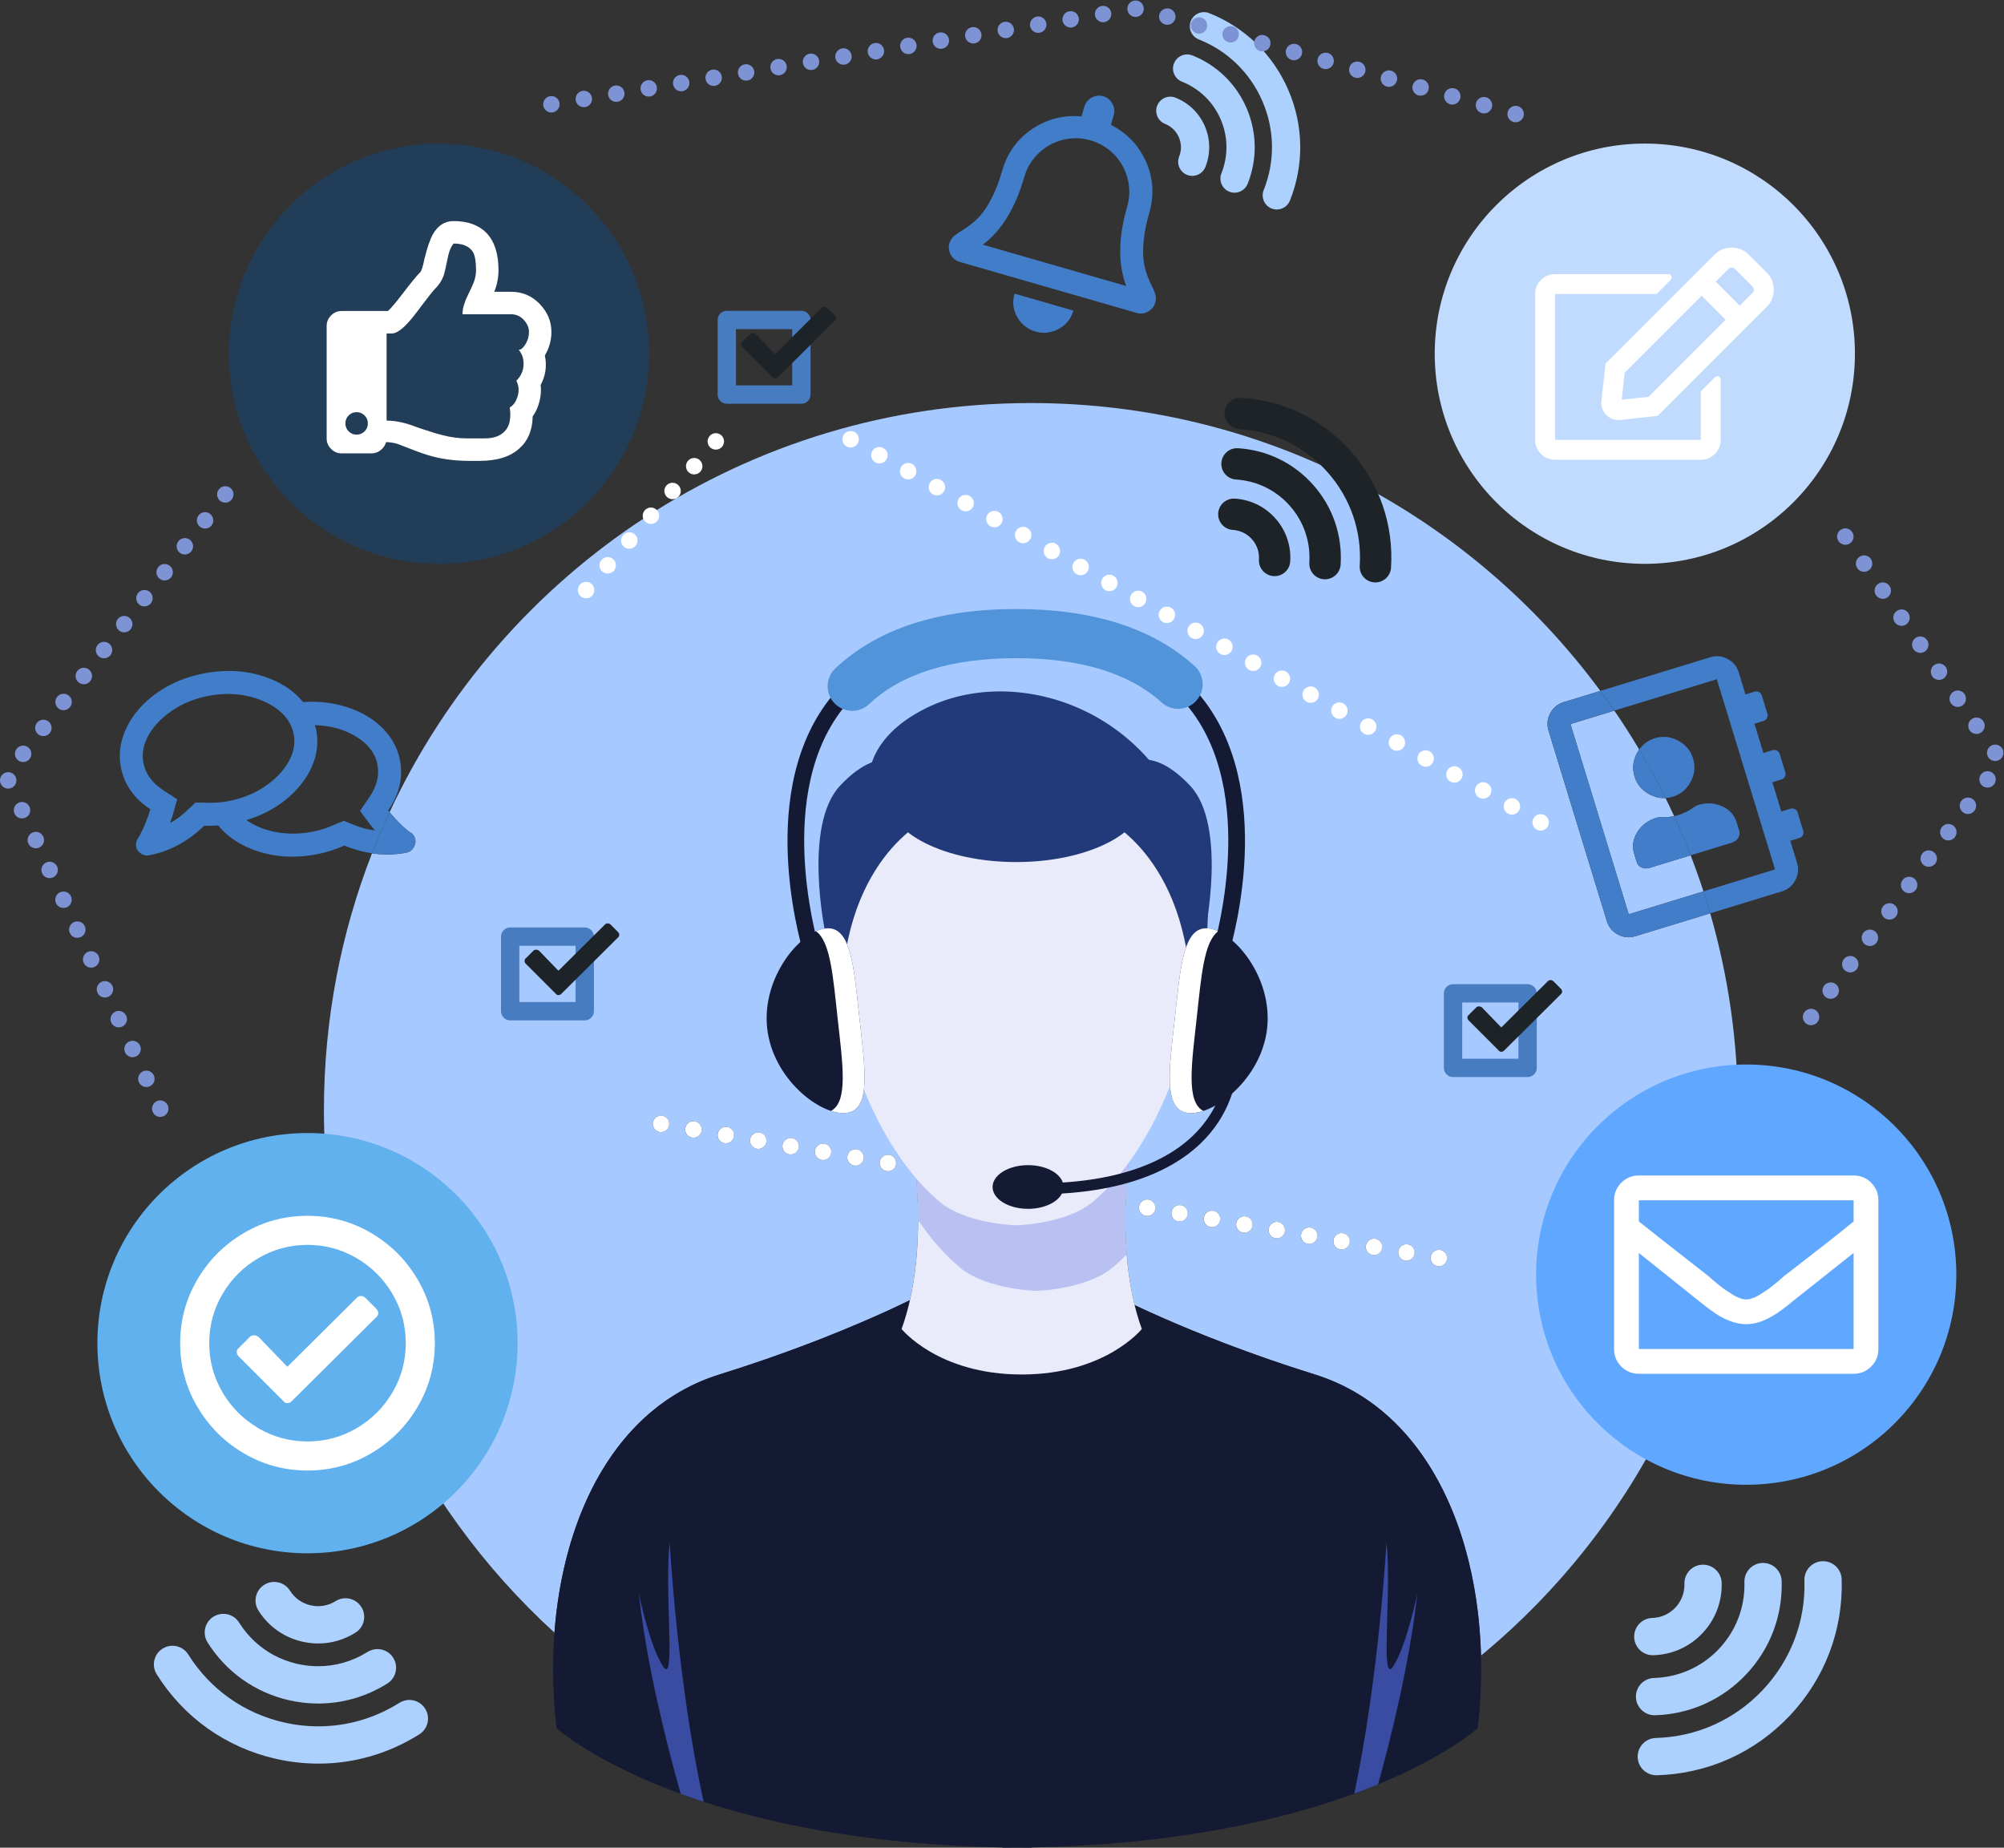 <?xml version="1.0" encoding="UTF-8" standalone="no"?>
<!-- Created with Inkscape (http://www.inkscape.org/) -->

<svg
   version="1.1"
   id="svg17575"
   width="599.744"
   height="552.875"
   viewBox="0 0 599.744 552.875"
   sodipodi:docname="boiop2.svg"
   xml:space="preserve"
   inkscape:version="1.2.2 (1:1.2.2+202212051552+b0a8486541)"
   xmlns:inkscape="http://www.inkscape.org/namespaces/inkscape"
   xmlns:sodipodi="http://sodipodi.sourceforge.net/DTD/sodipodi-0.dtd"
   xmlns="http://www.w3.org/2000/svg"
   xmlns:svg="http://www.w3.org/2000/svg"><rect x="0" y="0" width="599.744" height="552.875" fill="#333333" stroke="none"/><defs
     id="defs17579" /><sodipodi:namedview
     id="namedview17577"
     pagecolor="#ffffff"
     bordercolor="#000000"
     borderopacity="0.25"
     inkscape:showpageshadow="2"
     inkscape:pageopacity="0.0"
     inkscape:pagecheckerboard="0"
     inkscape:deskcolor="#d1d1d1"
     showgrid="false"
     inkscape:zoom="0.63749998"
     inkscape:cx="675.29413"
     inkscape:cy="421.17648"
     inkscape:window-width="1920"
     inkscape:window-height="1016"
     inkscape:window-x="0"
     inkscape:window-y="27"
     inkscape:window-maximized="1"
     inkscape:current-layer="g17583"><inkscape:page
       x="0"
       y="0"
       id="page17581"
       width="599.744"
       height="552.875" /></sodipodi:namedview><g
     id="g17583"
     inkscape:groupmode="layer"
     inkscape:label="Page 1"
     transform="matrix(1.333,0,0,-1.333,-33.559,603.864)"><path
       d="m 357.686,81.376 c -0.788,28.72 -12.767,55.447 -37.303,63.1 -18.77,5.854 -32.834,11.964 -40.469,15.573 -0.927,3.765 -1.483,7.634 -1.787,11.374 0,10e-4 0,0.002 0,0.003 -1.057,13.017 0.935,24.462 0.948,24.536 v 0 0 0 0 0 l -24.518,2.452 -24.517,-2.452 v 0 0 0 0 0 c 0,-0.027 0.254,-1.461 0.53,-3.876 -0.312,-0.268 -0.535,-0.641 -0.611,-1.079 -0.135,-0.792 0.252,-1.545 0.91,-1.916 0.239,-2.755 0.435,-6.175 0.429,-9.95 0,-0.001 0,-0.001 0,-0.002 -0.011,-5.551 -0.453,-11.871 -1.836,-17.984 -6.871,-3.353 -21.916,-10.174 -42.773,-16.679 -23.06,-7.192 -35.029,-31.232 -37.039,-57.941 -31.8,29.029 -51.751,70.818 -51.751,117.269 0,20.339 3.826,39.786 10.796,57.657 1.149,-0.171 2.294,-0.255 3.433,-0.255 1.444,0 2.879,0.137 4.305,0.411 0.491,0.095 0.904,0.319 1.236,0.673 0.332,0.356 0.564,0.765 0.693,1.226 0.13,0.463 0.113,0.933 -0.051,1.412 -0.165,0.478 -0.457,0.859 -0.877,1.143 -0.237,0.1 -0.838,0.568 -1.799,1.403 -1.113,1.082 -2.112,2.156 -2.993,3.225 25.241,54.237 80.227,91.839 143.993,91.839 52.432,0 98.93,-25.425 127.834,-64.614 l -8.207,-2.513 c -1.37,-0.419 -2.385,-1.255 -3.05,-2.506 -0.665,-1.25 -0.788,-2.561 -0.369,-3.929 l 13.075,-42.699 c 0.418,-1.369 1.254,-2.386 2.505,-3.05 0.767,-0.407 1.557,-0.61 2.368,-0.61 0.512,0 1.032,0.08 1.561,0.242 l 16.785,5.139 c 4.057,-14.028 6.233,-28.86 6.233,-44.195 0,-49.281 -22.453,-93.314 -57.691,-122.428 m -9.488,91.089 c -0.878,0 -1.662,-0.635 -1.816,-1.528 -0.172,-1.01 0.492,-1.956 1.501,-2.142 0.112,-0.011 0.209,-0.024 0.32,-0.024 0.874,0 1.661,0.64 1.809,1.538 0.185,0.996 -0.492,1.958 -1.501,2.129 -0.104,0.018 -0.21,0.027 -0.313,0.027 m -7.273,1.255 c -0.885,0 -1.661,-0.637 -1.816,-1.528 -0.184,-1.008 0.493,-1.956 1.502,-2.14 l 0.307,-0.026 c 0.885,0 1.673,0.641 1.821,1.538 0.172,0.997 -0.504,1.958 -1.5,2.129 -0.105,0.018 -0.211,0.027 -0.314,0.027 m -7.275,1.255 c -0.886,0 -1.671,-0.635 -1.825,-1.527 -0.172,-1.009 0.504,-1.968 1.513,-2.142 0.099,-0.012 0.21,-0.023 0.308,-0.023 0.885,0 1.66,0.638 1.82,1.537 0.174,0.996 -0.504,1.956 -1.5,2.128 -0.106,0.018 -0.212,0.027 -0.316,0.027 m -7.279,1.256 c -0.879,0 -1.664,-0.635 -1.818,-1.527 -0.173,-1.01 0.504,-1.971 1.501,-2.142 0.111,-0.012 0.21,-0.025 0.32,-0.025 0.873,0 1.661,0.641 1.821,1.538 0.173,0.997 -0.504,1.959 -1.513,2.13 -0.104,0.017 -0.207,0.026 -0.311,0.026 m -7.278,1.255 c -0.884,0 -1.658,-0.635 -1.812,-1.528 -0.173,-1.009 0.491,-1.967 1.501,-2.141 0.111,-0.012 0.209,-0.024 0.319,-0.024 0.874,0 1.661,0.64 1.809,1.538 0.173,0.996 -0.491,1.956 -1.501,2.128 -0.106,0.018 -0.212,0.027 -0.316,0.027 m -7.269,1.256 c -0.885,0 -1.663,-0.638 -1.828,-1.54 -0.172,-0.996 0.505,-1.958 1.514,-2.129 0.099,-0.012 0.209,-0.025 0.307,-0.025 0.885,0 1.661,0.64 1.821,1.538 0.173,0.997 -0.503,1.956 -1.5,2.129 -0.105,0.018 -0.211,0.027 -0.314,0.027 m -7.284,1.255 c -0.877,0 -1.662,-0.638 -1.815,-1.54 -0.173,-0.997 0.503,-1.956 1.512,-2.129 0.099,-0.012 0.21,-0.024 0.308,-0.024 0.885,0 1.661,0.628 1.821,1.538 0.173,0.996 -0.505,1.955 -1.513,2.128 -0.105,0.018 -0.21,0.027 -0.313,0.027 m -7.271,1.255 c -0.878,0 -1.664,-0.637 -1.818,-1.54 -0.173,-0.996 0.505,-1.955 1.501,-2.128 0.111,-0.011 0.223,-0.025 0.319,-0.025 0.888,0 1.663,0.641 1.823,1.538 0.159,0.997 -0.505,1.956 -1.514,2.129 -0.104,0.017 -0.209,0.026 -0.311,0.026 m -7.277,1.256 c -0.884,0 -1.659,-0.638 -1.813,-1.539 -0.172,-0.998 0.492,-1.956 1.501,-2.13 0.111,-0.024 0.209,-0.024 0.319,-0.024 0.873,0 1.662,0.627 1.81,1.525 0.172,1.009 -0.493,1.969 -1.502,2.141 -0.105,0.018 -0.211,0.027 -0.315,0.027 m -7.271,1.256 c -0.887,0 -1.673,-0.638 -1.827,-1.541 -0.173,-0.996 0.505,-1.956 1.513,-2.128 0.099,-0.026 0.209,-0.026 0.307,-0.026 0.886,0 1.662,0.629 1.822,1.527 0.172,1.008 -0.504,1.967 -1.514,2.141 h 0.014 c -0.105,0.018 -0.211,0.027 -0.315,0.027 m -58.209,10.028 c -0.885,0 -1.667,-0.626 -1.821,-1.527 -0.173,-1.01 0.504,-1.958 1.5,-2.129 0.111,-0.024 0.21,-0.037 0.32,-0.037 0.886,0 1.661,0.64 1.821,1.538 0.173,0.996 -0.504,1.956 -1.5,2.128 -0.108,0.018 -0.215,0.027 -0.321,0.027 m -7.279,1.256 c -0.877,0 -1.66,-0.627 -1.814,-1.528 -0.173,-1.008 0.504,-1.958 1.501,-2.129 0.111,-0.024 0.209,-0.037 0.319,-0.037 0.886,0 1.661,0.641 1.822,1.538 0.172,0.997 -0.505,1.956 -1.513,2.129 -0.106,0.018 -0.212,0.027 -0.315,0.027 m -7.273,1.255 c -0.884,0 -1.66,-0.637 -1.814,-1.528 -0.172,-1.009 0.492,-1.968 1.502,-2.141 0.11,-0.012 0.209,-0.024 0.319,-0.024 0.873,0 1.661,0.639 1.809,1.538 0.172,0.996 -0.504,1.956 -1.501,2.128 -0.106,0.018 -0.212,0.027 -0.315,0.027 m -7.273,1.255 c -0.885,0 -1.671,-0.634 -1.826,-1.526 -0.172,-1.01 0.505,-1.971 1.514,-2.142 0.099,-0.012 0.208,-0.025 0.307,-0.025 0.886,0 1.661,0.641 1.821,1.538 0.173,0.997 -0.504,1.955 -1.501,2.129 -0.105,0.017 -0.211,0.026 -0.315,0.026 m -7.281,1.256 c -0.878,0 -1.662,-0.637 -1.816,-1.528 -0.173,-1.009 0.504,-1.967 1.501,-2.141 0.111,-0.012 0.21,-0.024 0.319,-0.024 0.886,0 1.662,0.64 1.822,1.538 0.172,0.996 -0.504,1.956 -1.514,2.128 -0.104,0.018 -0.208,0.027 -0.312,0.027 m -7.274,1.256 c -0.885,0 -1.661,-0.637 -1.815,-1.53 -0.172,-1.008 0.493,-1.968 1.501,-2.14 0.111,-0.013 0.21,-0.025 0.32,-0.025 0.873,0 1.661,0.64 1.809,1.538 0.173,0.997 -0.492,1.956 -1.501,2.129 -0.106,0.018 -0.211,0.027 -0.314,0.027 m -7.275,1.255 c -0.884,0 -1.66,-0.637 -1.825,-1.527 -0.172,-1.01 0.505,-1.969 1.514,-2.142 0.098,-0.012 0.209,-0.025 0.307,-0.025 0.885,0 1.661,0.629 1.821,1.538 0.173,0.996 -0.504,1.956 -1.501,2.129 -0.106,0.017 -0.212,0.027 -0.316,0.027 m -7.271,1.255 c -0.886,0 -1.673,-0.637 -1.826,-1.54 -0.173,-0.996 0.504,-1.956 1.513,-2.128 0.098,-0.013 0.21,-0.025 0.308,-0.025 0.884,0 1.66,0.641 1.821,1.538 0.172,0.997 -0.505,1.955 -1.502,2.129 -0.105,0.017 -0.21,0.026 -0.314,0.026 m 217.265,45.212 -13.075,42.698 9.846,3.016 c 1.954,-2.847 3.812,-5.752 5.58,-8.728 -0.184,-0.261 -0.354,-0.539 -0.512,-0.834 -0.903,-1.698 -1.08,-3.437 -0.536,-5.216 0.544,-1.778 1.665,-3.119 3.365,-4.021 1.058,-0.563 2.131,-0.843 3.222,-0.843 0.124,0 0.249,0.003 0.374,0.011 0.66,-1.34 1.304,-2.693 1.926,-4.054 -0.779,-0.165 -1.584,-0.248 -2.414,-0.248 -0.026,0 -0.052,0 -0.078,0 -0.162,0.01 -0.314,0.015 -0.456,0.015 -0.397,0 -0.72,-0.039 -0.972,-0.116 -1.915,-0.587 -3.362,-1.665 -4.341,-3.237 -0.978,-1.572 -1.216,-3.179 -0.713,-4.821 l 0.596,-1.951 c 0.168,-0.546 0.532,-0.941 1.093,-1.181 0.313,-0.135 0.635,-0.202 0.967,-0.202 0.26,0 0.526,0.041 0.796,0.125 l 9.229,2.825 c 1.031,-2.665 1.991,-5.366 2.88,-8.099 l -16.779,-5.137"
       style="fill:#a6c9ff;fill-opacity:1;fill-rule:nonzero;stroke:none;stroke-width:0.109"
       id="path17589" /><path
       d="m 259.588,378.312 c -0.638,0 -1.283,0.093 -1.936,0.282 -1.788,0.515 -3.152,1.597 -4.092,3.246 -0.94,1.649 -1.142,3.401 -0.607,5.258 l 13.204,-3.805 c -0.534,-1.856 -1.639,-3.233 -3.313,-4.128 -1.062,-0.568 -2.147,-0.853 -3.256,-0.853 m 21.755,4.322 c -0.333,0 -0.679,0.051 -1.034,0.154 l -39.608,11.415 c -0.962,0.278 -1.659,0.832 -2.09,1.664 -0.43,0.832 -0.521,1.676 -0.274,2.537 0.248,0.859 0.78,1.545 1.598,2.053 l 0.428,0.324 c 2.056,1.195 3.691,2.474 4.904,3.838 2.03,2.393 3.671,5.756 4.919,10.088 1.149,3.988 3.388,7.103 6.717,9.348 2.874,1.938 6.027,2.907 9.454,2.907 0.54,0 1.086,-0.024 1.64,-0.073 l 0.624,2.167 c 0.26,0.893 0.807,1.573 1.649,2.038 0.542,0.299 1.095,0.449 1.658,0.449 0.312,0 0.627,-0.047 0.945,-0.138 0.896,-0.257 1.575,-0.806 2.039,-1.648 0.465,-0.842 0.569,-1.71 0.311,-2.604 l -0.625,-2.166 c 3.634,-1.866 6.261,-4.635 7.884,-8.305 1.624,-3.671 1.861,-7.5 0.71,-11.488 -1.248,-4.333 -1.649,-8.053 -1.205,-11.16 0.3,-1.8 1.005,-3.752 2.11,-5.859 0.078,-0.245 0.141,-0.413 0.19,-0.502 0.42,-0.866 0.507,-1.728 0.259,-2.588 -0.246,-0.859 -0.773,-1.527 -1.581,-2.002 -0.509,-0.3 -1.05,-0.45 -1.622,-0.45 m -14.646,39.346 c -0.964,0 -1.93,-0.121 -2.899,-0.36 -2.086,-0.516 -3.902,-1.52 -5.449,-3.01 -1.546,-1.49 -2.617,-3.267 -3.211,-5.33 l -0.03,-0.103 c -1.981,-6.876 -5.07,-11.907 -9.265,-15.092 l 32.183,-9.275 c -1.857,4.929 -1.795,10.831 0.188,17.708 l 0.029,0.103 c 0.595,2.063 0.634,4.137 0.117,6.222 -0.515,2.085 -1.519,3.901 -3.01,5.448 -1.489,1.547 -3.268,2.618 -5.332,3.212 -1.103,0.317 -2.209,0.477 -3.321,0.477"
       style="fill:#427dc9;fill-opacity:1;fill-rule:nonzero;stroke:none;stroke-width:0.109"
       id="path17591" /><path
       d="m 409.143,247.999 c -0.479,1.654 -0.983,3.294 -1.513,4.925 l 16.064,4.92 -13.072,42.698 -22.999,-7.041 c -1.024,1.493 -2.074,2.969 -3.147,4.424 l 24.637,7.543 c 0.53,0.162 1.05,0.243 1.562,0.243 0.811,0 1.6,-0.204 2.368,-0.612 1.251,-0.664 2.086,-1.681 2.505,-3.049 l 1.509,-4.927 2.053,0.629 c 0.131,0.04 0.262,0.061 0.39,0.061 0.203,0 0.401,-0.051 0.592,-0.153 0.313,-0.166 0.521,-0.42 0.626,-0.763 l 1.258,-4.105 c 0.105,-0.343 0.074,-0.67 -0.092,-0.982 -0.166,-0.313 -0.42,-0.522 -0.763,-0.628 l -2.053,-0.628 2.012,-6.569 2.053,0.629 c 0.133,0.04 0.262,0.06 0.39,0.06 0.203,0 0.401,-0.05 0.593,-0.152 0.312,-0.166 0.52,-0.42 0.626,-0.763 l 1.257,-4.106 c 0.104,-0.342 0.075,-0.669 -0.092,-0.982 -0.166,-0.313 -0.419,-0.521 -0.763,-0.627 l -2.052,-0.628 2.011,-6.57 2.054,0.629 c 0.131,0.041 0.261,0.061 0.389,0.061 0.203,0 0.401,-0.051 0.592,-0.153 0.313,-0.165 0.523,-0.419 0.626,-0.763 l 1.257,-4.105 c 0.106,-0.342 0.075,-0.669 -0.09,-0.982 -0.166,-0.313 -0.42,-0.521 -0.764,-0.627 l -2.052,-0.629 1.508,-4.926 c 0.419,-1.369 0.297,-2.679 -0.368,-3.929 -0.665,-1.252 -1.681,-2.087 -3.049,-2.506 l -16.061,-4.918 m -4.393,13.025 c -1.15,2.976 -2.386,5.904 -3.708,8.79 0.322,0.067 0.638,0.15 0.951,0.245 1.095,0.335 2.137,0.841 3.127,1.518 0.552,0.394 0.966,0.633 1.239,0.717 0.838,0.256 1.654,0.385 2.449,0.385 1.023,0 2.011,-0.212 2.962,-0.637 1.689,-0.755 2.786,-1.953 3.288,-3.596 l 0.597,-1.95 c 0.168,-0.547 0.087,-1.078 -0.243,-1.59 -0.329,-0.513 -0.801,-0.863 -1.417,-1.052 l -9.247,-2.831 m -5.634,12.844 c -1.831,3.718 -3.807,7.356 -5.914,10.904 0.871,1.237 2.041,2.08 3.51,2.53 0.67,0.205 1.334,0.307 1.992,0.307 1.091,0 2.165,-0.28 3.224,-0.843 1.699,-0.903 2.82,-2.243 3.364,-4.023 0.544,-1.778 0.367,-3.516 -0.536,-5.215 -0.903,-1.698 -2.243,-2.82 -4.023,-3.364 -0.543,-0.166 -1.083,-0.265 -1.619,-0.297"
       style="fill:#427dc9;fill-opacity:1;fill-rule:nonzero;stroke:none;stroke-width:0.109"
       id="path17593" /><path
       d="m 390.797,242.618 c -0.811,0 -1.601,0.203 -2.368,0.61 -1.251,0.665 -2.087,1.682 -2.505,3.05 l -13.075,42.699 c -0.418,1.368 -0.295,2.679 0.369,3.929 0.665,1.251 1.681,2.087 3.05,2.506 l 8.207,2.513 c 1.073,-1.456 2.123,-2.932 3.147,-4.424 l -9.846,-3.016 13.075,-42.698 16.779,5.137 c 0.53,-1.632 1.034,-3.271 1.513,-4.925 l -16.785,-5.139 c -0.529,-0.162 -1.049,-0.242 -1.561,-0.242 m 3.928,15.456 c -0.331,0 -0.654,0.067 -0.967,0.202 -0.561,0.24 -0.924,0.634 -1.093,1.181 l -0.596,1.951 c -0.503,1.642 -0.265,3.249 0.713,4.821 0.979,1.572 2.426,2.651 4.341,3.237 0.252,0.077 0.576,0.116 0.972,0.116 0.142,0 0.294,-0.005 0.456,-0.015 0.026,0 0.052,0 0.078,0 0.83,0 1.635,0.083 2.414,0.248 1.322,-2.886 2.557,-5.814 3.708,-8.79 l -9.229,-2.825 c -0.27,-0.084 -0.537,-0.125 -0.796,-0.125 m 4.018,15.784 c -1.091,0 -2.164,0.28 -3.222,0.843 -1.7,0.903 -2.821,2.243 -3.365,4.021 -0.544,1.779 -0.367,3.519 0.536,5.216 0.158,0.295 0.328,0.574 0.512,0.834 2.106,-3.548 4.082,-7.186 5.914,-10.904 -0.125,-0.008 -0.25,-0.011 -0.374,-0.011"
       style="fill:#427dc9;fill-opacity:1;fill-rule:nonzero;stroke:none;stroke-width:0.109"
       id="path17595" /><path
       d="m 90.784,260.707 c -2.494,0 -4.9,0.35 -7.22,1.05 -3.983,1.203 -7.115,3.188 -9.395,5.957 -0.795,-0.046 -1.574,-0.068 -2.338,-0.068 -0.275,0 -0.549,0.003 -0.82,0.009 -3.62,-3.537 -7.75,-5.75 -12.388,-6.641 -0.154,-0.029 -0.306,-0.044 -0.455,-0.044 -0.327,0 -0.642,0.072 -0.945,0.214 -0.44,0.206 -0.806,0.501 -1.098,0.882 -0.292,0.381 -0.432,0.828 -0.421,1.34 0.011,0.512 0.144,0.956 0.401,1.333 0.255,0.377 0.618,1.048 1.089,2.013 0.714,1.594 1.294,3.126 1.741,4.597 -3.673,2.428 -5.88,5.576 -6.621,9.441 -0.58,3.022 -0.135,6.021 1.333,9 1.469,2.978 3.727,5.542 6.776,7.694 3.048,2.152 6.576,3.612 10.582,4.38 1.886,0.363 3.729,0.543 5.53,0.543 2.495,0 4.91,-0.347 7.244,-1.042 4.019,-1.196 7.168,-3.179 9.448,-5.947 0.663,0.046 1.318,0.067 1.966,0.067 2.806,0 5.488,-0.419 8.046,-1.261 3.15,-1.034 5.762,-2.591 7.838,-4.671 2.075,-2.079 3.375,-4.49 3.901,-7.23 0.742,-3.865 -0.143,-7.606 -2.656,-11.221 0.107,-0.134 0.216,-0.267 0.327,-0.401 -1.411,-3.032 -2.726,-6.107 -3.948,-9.239 -2.06,0.305 -4.136,0.884 -6.23,1.737 -2.014,-0.896 -4.075,-1.547 -6.183,-1.951 -1.879,-0.361 -3.714,-0.541 -5.503,-0.541 m 5.077,29.533 0.307,-1.034 c 0.54,-2.811 0.213,-5.569 -0.98,-8.275 -1.194,-2.707 -3.079,-5.127 -5.658,-7.262 -2.577,-2.135 -5.59,-3.714 -9.036,-4.74 1.856,-1.321 4.088,-2.221 6.695,-2.706 1.231,-0.228 2.486,-0.342 3.763,-0.342 1.427,0 2.881,0.142 4.364,0.427 1.756,0.337 3.438,0.879 5.044,1.624 l 2.027,0.826 2.015,-0.816 c 1.665,-0.701 3.317,-1.148 4.958,-1.344 l -1.147,1.42 -2.207,2.965 2.044,3.016 c 1.716,2.443 2.336,4.912 1.857,7.407 -0.479,2.494 -2.042,4.562 -4.688,6.204 -2.647,1.642 -5.766,2.519 -9.358,2.631 m -19.508,6.995 c -1.429,0 -2.889,-0.143 -4.378,-0.43 -3.022,-0.579 -5.711,-1.66 -8.068,-3.242 -2.356,-1.582 -4.135,-3.417 -5.338,-5.506 -1.202,-2.088 -1.601,-4.187 -1.196,-6.295 0.472,-2.46 1.958,-4.507 4.458,-6.141 l 3.121,-2.024 -1.04,-3.697 -0.56,-1.638 c 1.452,0.789 2.821,1.816 4.108,3.084 l 1.57,1.503 2.189,-0.017 c 0.398,-0.022 0.797,-0.033 1.195,-0.033 1.367,0 2.731,0.13 4.092,0.392 3.022,0.579 5.711,1.66 8.067,3.242 2.356,1.582 4.135,3.416 5.338,5.506 1.202,2.089 1.601,4.188 1.197,6.296 -0.405,2.108 -1.553,3.91 -3.443,5.405 -1.889,1.496 -4.223,2.541 -6.996,3.138 -1.407,0.303 -2.846,0.455 -4.316,0.455"
       style="fill:#427dc9;fill-opacity:1;fill-rule:nonzero;stroke:none;stroke-width:0.109"
       id="path17597" /><path
       d="m 112.134,261.206 c -1.139,0 -2.283,0.085 -3.433,0.255 1.222,3.132 2.537,6.207 3.948,9.239 0.881,-1.069 1.879,-2.143 2.993,-3.225 0.961,-0.835 1.562,-1.304 1.799,-1.403 0.419,-0.284 0.712,-0.665 0.877,-1.143 0.164,-0.479 0.181,-0.949 0.051,-1.412 -0.129,-0.462 -0.361,-0.87 -0.693,-1.226 -0.333,-0.354 -0.745,-0.579 -1.236,-0.673 -1.426,-0.274 -2.861,-0.411 -4.305,-0.411"
       style="fill:#427dc9;fill-opacity:1;fill-rule:nonzero;stroke:none;stroke-width:0.109"
       id="path17599" /><path
       d="m 170.915,373.614 c 0,-26.05 -21.119,-47.17 -47.169,-47.17 -26.052,0 -47.17,21.12 -47.17,47.17 0,26.052 21.119,47.17 47.17,47.17 26.05,0 47.169,-21.119 47.169,-47.17"
       style="fill:#213d57;fill-opacity:1;fill-rule:nonzero;stroke:none;stroke-width:0.109"
       id="path17601" /><path
       d="m 142.723,371.163 c 0.036,1.367 -0.332,2.47 -1.104,3.312 0.491,0 0.998,0.42 1.524,1.261 0.526,0.842 0.79,1.752 0.79,2.734 0,0.981 -0.387,1.892 -1.157,2.733 -0.771,0.842 -1.717,1.262 -2.84,1.262 h -10.934 c 0,0.841 0.176,1.716 0.526,2.628 0.14,0.491 0.455,1.226 0.946,2.207 0.49,0.982 0.841,1.752 1.052,2.314 0.35,0.91 0.526,1.823 0.526,2.733 0,1.823 -0.211,3.155 -0.631,3.995 -0.771,1.332 -2.242,1.998 -4.415,1.998 -0.352,-0.42 -0.667,-1.017 -0.947,-1.787 -0.14,-0.42 -0.316,-1.157 -0.526,-2.208 -0.28,-1.401 -0.526,-2.453 -0.735,-3.155 -0.42,-1.121 -1.017,-2.067 -1.788,-2.838 -0.561,-0.561 -1.577,-1.822 -3.048,-3.785 -1.542,-2.102 -2.699,-3.539 -3.471,-4.31 -1.331,-1.402 -2.453,-2.103 -3.363,-2.103 h -1.157 V 358.6 c 1.192,0 2.488,-0.176 3.89,-0.526 0.841,-0.211 2.103,-0.631 3.785,-1.262 2.103,-0.701 3.715,-1.192 4.836,-1.471 1.893,-0.491 3.75,-0.737 5.573,-0.737 h 3.89 c 2.033,0 3.539,0.526 4.521,1.576 1.121,1.122 1.507,2.909 1.156,5.362 0.841,0.491 1.437,1.35 1.787,2.577 0.351,1.226 0.245,2.366 -0.315,3.417 1.052,1.05 1.595,2.26 1.629,3.626 z m -35.694,-11.407 c -0.491,0.491 -1.086,0.737 -1.787,0.737 -0.702,0 -1.297,-0.245 -1.788,-0.737 -0.49,-0.491 -0.735,-1.086 -0.735,-1.787 0,-0.701 0.245,-1.296 0.735,-1.788 0.491,-0.49 1.086,-0.734 1.788,-0.734 0.701,0 1.296,0.244 1.787,0.734 0.491,0.492 0.737,1.087 0.737,1.788 0,0.701 -0.245,1.296 -0.737,1.787 z m 39.532,6.834 c 0.139,-1.191 0.052,-2.418 -0.263,-3.679 -0.315,-1.262 -0.823,-2.383 -1.525,-3.364 -0.069,-3.084 -1.05,-5.467 -2.943,-7.149 -2.034,-1.893 -5.012,-2.84 -8.937,-2.84 h -2.313 c -2.944,0 -5.642,0.315 -8.096,0.946 -1.401,0.351 -3.154,0.946 -5.257,1.788 -1.262,0.491 -2.173,0.841 -2.733,1.052 -0.911,0.279 -1.788,0.42 -2.629,0.42 -0.21,-0.702 -0.613,-1.297 -1.209,-1.788 -0.596,-0.491 -1.279,-0.735 -2.05,-0.735 h -6.729 c -0.911,0 -1.7,0.332 -2.366,0.999 -0.666,0.665 -0.998,1.453 -0.998,2.365 v 25.233 c 0,0.911 0.332,1.699 0.998,2.366 0.666,0.666 1.454,0.998 2.366,0.998 h 10.408 c 0.701,0.631 1.892,2.05 3.575,4.257 1.683,2.208 2.909,3.698 3.68,4.469 0.279,0.28 0.595,1.297 0.945,3.049 0.631,2.523 1.262,4.345 1.892,5.467 1.122,1.962 2.664,2.943 4.628,2.943 3.152,0 5.606,-0.876 7.359,-2.628 1.822,-1.892 2.734,-4.696 2.734,-8.411 0,-1.612 -0.316,-3.224 -0.947,-4.836 h 3.785 c 2.523,0 4.661,-0.91 6.413,-2.733 1.752,-1.823 2.629,-3.926 2.629,-6.308 0,-1.823 -0.491,-3.575 -1.472,-5.257 0.491,-2.314 0.175,-4.521 -0.946,-6.624"
       style="fill:#ffffff;fill-opacity:1;fill-rule:nonzero;stroke:none;stroke-width:0.109"
       id="path17603" /><path
       d="m 394.458,326.444 c -26.05,0 -47.169,21.12 -47.169,47.17 0,26.052 21.119,47.17 47.169,47.17 26.052,0 47.169,-21.119 47.169,-47.17 0,-26.05 -21.118,-47.17 -47.169,-47.17"
       style="fill:#c1dbff;fill-opacity:1;fill-rule:nonzero;stroke:none;stroke-width:0.109"
       id="path17605" /><path
       d="m 418.65,388.678 -3.999,3.999 c -0.186,0.186 -0.418,0.278 -0.698,0.278 -0.278,0 -0.509,-0.092 -0.696,-0.278 l -2.882,-2.883 5.391,-5.393 2.884,2.883 c 0.186,0.186 0.279,0.418 0.279,0.697 0,0.279 -0.093,0.512 -0.279,0.697 z m -6.045,-7.439 -5.393,5.393 -17.294,-17.295 -0.651,-6.044 6.043,0.651 z m 9.206,2.883 -24.456,-24.456 -8.368,-0.93 c -1.241,-0.124 -2.294,0.249 -3.161,1.116 -0.868,0.869 -1.242,1.923 -1.117,3.162 l 0.93,8.369 24.456,24.455 c 1.053,1.055 2.34,1.582 3.857,1.582 1.52,0 2.806,-0.527 3.86,-1.582 l 3.999,-3.999 c 1.054,-1.053 1.582,-2.34 1.582,-3.859 0,-1.519 -0.528,-2.805 -1.582,-3.859 z m -14.6,-18.783 2.978,2.975 c 0.247,0.248 0.526,0.311 0.835,0.186 0.311,-0.124 0.466,-0.372 0.466,-0.743 v -13.483 c 0,-1.241 -0.435,-2.294 -1.301,-3.162 -0.869,-0.867 -1.923,-1.301 -3.162,-1.301 h -32.73 c -1.241,0 -2.295,0.435 -3.163,1.301 -0.866,0.868 -1.302,1.922 -1.302,3.162 v 32.731 c 0,1.239 0.437,2.293 1.302,3.161 0.868,0.868 1.923,1.301 3.163,1.301 h 25.477 c 0.311,0 0.527,-0.155 0.651,-0.465 0.125,-0.31 0.062,-0.589 -0.186,-0.836 l -2.975,-2.975 c -0.125,-0.124 -0.279,-0.186 -0.465,-0.186 h -22.502 v -32.731 h 32.73 v 10.6 c 0,0.186 0.062,0.341 0.185,0.465"
       style="fill:#ffffff;fill-opacity:1;fill-rule:nonzero;stroke:none;stroke-width:0.109"
       id="path17607" /><path
       d="m 141.383,151.507 c 0,-26.05 -21.119,-47.168 -47.169,-47.168 -26.052,0 -47.17,21.118 -47.17,47.168 0,26.052 21.119,47.169 47.17,47.169 26.05,0 47.169,-21.118 47.169,-47.169"
       style="fill:#61b1ef;fill-opacity:1;fill-rule:nonzero;stroke:none;stroke-width:0.109"
       id="path17609" /><path
       d="m 110.099,158.237 c 0,-0.368 -0.148,-0.664 -0.442,-0.884 L 90.684,138.491 c -0.294,-0.294 -0.625,-0.442 -0.993,-0.442 -0.368,0 -0.662,0.148 -0.882,0.442 l -10.039,10.037 c -0.294,0.295 -0.442,0.626 -0.442,0.994 0,0.367 0.147,0.662 0.442,0.882 l 2.537,2.537 c 0.221,0.222 0.515,0.331 0.883,0.331 0.368,0 0.699,-0.11 0.993,-0.331 l 6.508,-6.729 15.664,15.554 c 0.222,0.222 0.515,0.331 0.882,0.331 0.368,0 0.699,-0.147 0.993,-0.441 l 2.427,-2.427 c 0.294,-0.294 0.442,-0.625 0.442,-0.992 z m -26.917,12.353 c -3.383,-1.985 -6.068,-4.669 -8.053,-8.052 -1.986,-3.384 -2.978,-7.06 -2.978,-11.032 0,-3.971 0.993,-7.649 2.978,-11.031 1.986,-3.382 4.671,-6.067 8.053,-8.052 3.383,-1.987 7.059,-2.979 11.032,-2.979 3.971,0 7.649,0.992 11.03,2.979 3.384,1.985 6.068,4.67 8.054,8.052 1.985,3.383 2.979,7.06 2.979,11.031 0,3.973 -0.994,7.649 -2.979,11.032 -1.986,3.383 -4.67,6.067 -8.054,8.052 -3.382,1.987 -7.059,2.98 -11.03,2.98 -3.973,0 -7.649,-0.993 -11.032,-2.98 z m 25.325,5.643 c 4.38,-2.576 7.858,-6.053 10.432,-10.433 2.575,-4.381 3.863,-9.144 3.863,-14.295 0,-5.149 -1.288,-9.914 -3.863,-14.293 -2.573,-4.381 -6.052,-7.857 -10.432,-10.433 -4.38,-2.573 -9.144,-3.861 -14.293,-3.861 -5.15,0 -9.914,1.287 -14.294,3.861 -4.381,2.576 -7.859,6.052 -10.432,10.433 -2.575,4.38 -3.863,9.144 -3.863,14.293 0,5.15 1.288,9.914 3.863,14.295 2.574,4.38 6.052,7.857 10.432,10.433 4.38,2.573 9.144,3.861 14.294,3.861 5.149,0 9.913,-1.287 14.293,-3.861"
       style="fill:#ffffff;fill-opacity:1;fill-rule:nonzero;stroke:none;stroke-width:0.109"
       id="path17611" /><path
       d="m 464.391,166.889 c 0,-26.052 -21.118,-47.169 -47.169,-47.169 -26.05,0 -47.169,21.118 -47.169,47.169 0,26.05 21.119,47.169 47.169,47.169 26.052,0 47.169,-21.119 47.169,-47.169"
       style="fill:#60a7ff;fill-opacity:1;fill-rule:nonzero;stroke:none;stroke-width:0.109"
       id="path17613" /><path
       d="m 441.332,150.199 v 21.558 l -13.445,-10.663 c -1.933,-1.623 -3.516,-2.781 -4.753,-3.477 -2.086,-1.236 -4.057,-1.854 -5.912,-1.854 -1.854,0 -3.863,0.618 -6.028,1.854 -1.158,0.696 -2.742,1.854 -4.751,3.477 l -13.328,10.663 v -21.558 z m -48.216,33.38 v -4.751 c 2.704,-2.164 7.92,-6.259 15.646,-12.286 l 1.044,-0.927 c 1.545,-1.314 2.782,-2.242 3.708,-2.783 1.47,-1.005 2.705,-1.507 3.71,-1.507 1.005,0 2.242,0.502 3.709,1.507 0.928,0.541 2.164,1.469 3.71,2.783 l 1.043,0.927 c 7.728,5.95 12.943,10.045 15.648,12.286 v 4.751 z m 52.156,3.941 c 1.082,-1.082 1.623,-2.395 1.623,-3.941 v -33.38 c 0,-1.546 -0.541,-2.859 -1.623,-3.941 -1.083,-1.082 -2.396,-1.623 -3.94,-1.623 h -48.216 c -1.546,0 -2.859,0.541 -3.941,1.623 -1.082,1.082 -1.623,2.395 -1.623,3.941 v 33.38 c 0,1.546 0.541,2.859 1.623,3.941 1.082,1.082 2.395,1.623 3.941,1.623 h 48.216 c 1.544,0 2.857,-0.541 3.94,-1.623"
       style="fill:#ffffff;fill-opacity:1;fill-rule:nonzero;stroke:none;stroke-width:0.109"
       id="path17615" /><path
       d="m 190.414,366.501 h 12.626 v 12.626 h -12.626 z m 14.684,-4.117 h -16.743 c -1.137,0 -2.058,0.922 -2.058,2.059 v 16.743 c 0,1.137 0.921,2.059 2.058,2.059 h 16.743 c 1.137,0 2.059,-0.921 2.059,-2.059 V 364.442 c 0,-1.136 -0.921,-2.059 -2.059,-2.059"
       style="fill:#487cc1;fill-opacity:1;fill-rule:nonzero;stroke:none;stroke-width:0.109"
       id="path17617" /><path
       d="m 212.846,381.571 c 0,-0.246 -0.099,-0.443 -0.295,-0.59 l -12.697,-12.624 c -0.198,-0.197 -0.418,-0.295 -0.665,-0.295 -0.245,0 -0.442,0.099 -0.591,0.295 l -6.716,6.719 c -0.197,0.196 -0.295,0.417 -0.295,0.663 0,0.247 0.099,0.444 0.295,0.591 l 1.698,1.698 c 0.147,0.149 0.344,0.222 0.591,0.222 0.245,0 0.467,-0.073 0.664,-0.222 l 4.355,-4.503 10.483,10.409 c 0.148,0.148 0.344,0.222 0.591,0.222 0.245,0 0.467,-0.099 0.664,-0.295 l 1.624,-1.624 c 0.197,-0.198 0.295,-0.418 0.295,-0.665"
       style="fill:#1e2328;fill-opacity:1;fill-rule:nonzero;stroke:none;stroke-width:0.109"
       id="path17619" /><path
       d="m 141.774,228.082 h 12.626 v 12.625 h -12.626 z m 14.684,-4.117 h -16.743 c -1.137,0 -2.058,0.921 -2.058,2.059 v 16.742 c 0,1.137 0.921,2.06 2.058,2.06 h 16.743 c 1.136,0 2.059,-0.922 2.059,-2.06 v -16.742 c 0,-1.137 -0.922,-2.059 -2.059,-2.059"
       style="fill:#487cc1;fill-opacity:1;fill-rule:nonzero;stroke:none;stroke-width:0.109"
       id="path17621" /><path
       d="m 164.206,243.152 c 0,-0.247 -0.099,-0.443 -0.295,-0.591 l -12.697,-12.623 c -0.198,-0.198 -0.418,-0.295 -0.665,-0.295 -0.245,0 -0.443,0.098 -0.59,0.295 l -6.718,6.718 c -0.198,0.197 -0.295,0.417 -0.295,0.664 0,0.247 0.098,0.443 0.295,0.591 l 1.698,1.697 c 0.147,0.149 0.344,0.222 0.591,0.222 0.245,0 0.467,-0.073 0.664,-0.222 l 4.355,-4.502 10.483,10.408 c 0.148,0.148 0.344,0.222 0.591,0.222 0.245,0 0.467,-0.098 0.664,-0.295 l 1.624,-1.624 c 0.197,-0.197 0.295,-0.418 0.295,-0.664"
       style="fill:#1e2328;fill-opacity:1;fill-rule:nonzero;stroke:none;stroke-width:0.109"
       id="path17623" /><path
       d="m 353.458,215.354 h 12.625 v 12.625 h -12.625 z m 14.685,-4.117 H 351.398 c -1.137,0 -2.059,0.921 -2.059,2.057 v 16.743 c 0,1.137 0.921,2.06 2.059,2.06 h 16.744 c 1.135,0 2.057,-0.922 2.057,-2.06 v -16.743 c 0,-1.136 -0.922,-2.057 -2.057,-2.057"
       style="fill:#487cc1;fill-opacity:1;fill-rule:nonzero;stroke:none;stroke-width:0.109"
       id="path17625" /><path
       d="m 375.889,230.424 c 0,-0.247 -0.098,-0.443 -0.295,-0.591 l -12.698,-12.623 c -0.194,-0.197 -0.417,-0.295 -0.663,-0.295 -0.245,0 -0.443,0.099 -0.591,0.295 l -6.717,6.718 c -0.198,0.197 -0.297,0.418 -0.297,0.665 0,0.246 0.099,0.442 0.297,0.59 l 1.697,1.698 c 0.149,0.148 0.344,0.222 0.59,0.222 0.248,0 0.468,-0.074 0.665,-0.222 l 4.356,-4.503 10.483,10.408 c 0.146,0.148 0.343,0.222 0.589,0.222 0.248,0 0.468,-0.099 0.666,-0.295 l 1.623,-1.623 c 0.198,-0.197 0.295,-0.419 0.295,-0.665"
       style="fill:#1e2328;fill-opacity:1;fill-rule:nonzero;stroke:none;stroke-width:0.109"
       id="path17627" /><path
       d="m 308.695,324.876 c -0.596,0.676 -0.933,1.578 -0.873,2.548 0.104,1.666 -0.448,3.275 -1.552,4.529 -1.107,1.255 -2.634,2.002 -4.301,2.106 -1.941,0.122 -3.414,1.791 -3.294,3.733 0.122,1.939 1.792,3.413 3.733,3.293 3.543,-0.222 6.789,-1.811 9.139,-4.474 2.351,-2.665 3.522,-6.083 3.3,-9.627 -0.121,-1.94 -1.792,-3.414 -3.733,-3.293 -0.97,0.062 -1.823,0.509 -2.419,1.185"
       style="fill:#1e2328;fill-opacity:1;fill-rule:nonzero;stroke:none;stroke-width:0.109"
       id="path17629" /><path
       d="m 320.01,324.168 c -0.595,0.676 -0.934,1.578 -0.873,2.548 0.293,4.692 -1.256,9.216 -4.364,12.739 -3.11,3.524 -7.405,5.625 -12.097,5.918 -1.94,0.122 -3.414,1.792 -3.291,3.733 0.121,1.939 1.791,3.414 3.73,3.293 6.57,-0.411 12.583,-3.353 16.935,-8.286 4.353,-4.934 6.522,-11.267 6.112,-17.837 -0.121,-1.939 -1.792,-3.413 -3.731,-3.291 -0.971,0.061 -1.825,0.508 -2.42,1.184"
       style="fill:#1e2328;fill-opacity:1;fill-rule:nonzero;stroke:none;stroke-width:0.109"
       id="path17631" /><path
       d="m 331.323,323.46 c -0.597,0.676 -0.934,1.581 -0.873,2.553 0.492,7.703 -2.054,15.142 -7.175,20.945 -5.119,5.804 -12.183,9.26 -19.887,9.73 -1.94,0.119 -3.416,1.789 -3.297,3.728 0.117,1.94 1.787,3.416 3.728,3.298 9.583,-0.588 18.368,-4.884 24.733,-12.099 6.367,-7.215 9.534,-16.467 8.923,-26.05 -0.124,-1.94 -1.797,-3.412 -3.737,-3.288 -0.968,0.062 -1.82,0.511 -2.415,1.184"
       style="fill:#1e2328;fill-opacity:1;fill-rule:nonzero;stroke:none;stroke-width:0.109"
       id="path17633" /><path
       d="m 396.248,81.455 c -2.255,0 -4.116,1.795 -4.18,4.063 -0.034,1.155 0.404,2.213 1.138,2.992 0.735,0.78 1.767,1.277 2.922,1.311 1.984,0.059 3.829,0.886 5.192,2.333 1.364,1.446 2.085,3.334 2.026,5.32 -0.067,2.309 1.75,4.238 4.059,4.304 0.041,0.001 0.084,0.002 0.125,0.002 2.254,0 4.114,-1.795 4.179,-4.061 0.124,-4.219 -1.405,-8.235 -4.303,-11.307 -2.898,-3.073 -6.817,-4.832 -11.036,-4.955 -0.041,-10e-4 -0.083,-0.002 -0.124,-0.002"
       style="fill:#add1ff;fill-opacity:1;fill-rule:nonzero;stroke:none;stroke-width:0.109"
       id="path17635" /><path
       d="m 396.638,67.985 c -2.253,0 -4.112,1.795 -4.177,4.063 -0.034,1.154 0.403,2.213 1.137,2.992 0.734,0.779 1.768,1.277 2.923,1.311 5.585,0.163 10.772,2.49 14.605,6.553 3.832,4.063 5.853,9.377 5.69,14.963 -0.066,2.311 1.75,4.237 4.059,4.304 0.043,0.001 0.086,0.001 0.127,0.001 2.253,0 4.112,-1.793 4.177,-4.061 0.229,-7.82 -2.601,-15.26 -7.968,-20.948 -5.366,-5.689 -12.628,-8.947 -20.45,-9.175 -0.041,-10e-4 -0.084,-0.002 -0.125,-0.002"
       style="fill:#add1ff;fill-opacity:1;fill-rule:nonzero;stroke:none;stroke-width:0.109"
       id="path17637" /><path
       d="m 397.033,54.515 c -2.256,0 -4.117,1.797 -4.18,4.066 -0.034,1.153 0.406,2.211 1.138,2.987 0.735,0.78 1.77,1.279 2.928,1.311 9.173,0.255 17.701,4.081 24.013,10.774 6.315,6.692 9.637,15.428 9.356,24.6 -0.071,2.309 1.747,4.239 4.055,4.309 0.043,10e-4 0.088,0.002 0.131,0.002 2.251,0 4.108,-1.791 4.178,-4.057 0.347,-11.412 -3.785,-22.277 -11.634,-30.597 -7.85,-8.321 -18.455,-13.078 -29.867,-13.395 -0.039,-8.7e-4 -0.079,-8.7e-4 -0.118,-8.7e-4"
       style="fill:#add1ff;fill-opacity:1;fill-rule:nonzero;stroke:none;stroke-width:0.109"
       id="path17639" /><path
       d="m 292.856,413.531 c -0.391,0 -0.788,0.073 -1.172,0.226 -0.814,0.323 -1.42,0.945 -1.74,1.69 -0.322,0.746 -0.357,1.612 -0.034,2.426 0.557,1.399 0.533,2.93 -0.063,4.314 -0.596,1.384 -1.694,2.451 -3.091,3.007 -1.627,0.647 -2.422,2.49 -1.774,4.117 0.493,1.243 1.686,2 2.945,2 0.39,0 0.786,-0.073 1.17,-0.225 2.972,-1.182 5.308,-3.451 6.574,-6.39 1.264,-2.94 1.311,-6.194 0.129,-9.166 -0.494,-1.242 -1.686,-1.999 -2.945,-1.999"
       style="fill:#add1ff;fill-opacity:1;fill-rule:nonzero;stroke:none;stroke-width:0.109"
       id="path17641" /><path
       d="m 302.344,409.757 c -0.39,0 -0.788,0.073 -1.172,0.226 -0.814,0.323 -1.419,0.945 -1.739,1.69 -0.32,0.745 -0.357,1.613 -0.035,2.426 1.565,3.936 1.506,8.243 -0.168,12.129 -1.675,3.888 -4.766,6.889 -8.699,8.455 -1.627,0.646 -2.421,2.49 -1.776,4.117 0.495,1.242 1.687,1.999 2.948,1.999 0.389,0 0.785,-0.072 1.17,-0.225 5.509,-2.191 9.833,-6.394 12.178,-11.835 2.345,-5.443 2.429,-11.473 0.238,-16.982 -0.493,-1.243 -1.685,-1.999 -2.945,-1.999"
       style="fill:#add1ff;fill-opacity:1;fill-rule:nonzero;stroke:none;stroke-width:0.109"
       id="path17643" /><path
       d="m 311.832,405.984 c -0.391,0 -0.789,0.073 -1.174,0.227 -0.811,0.324 -1.415,0.945 -1.737,1.689 -0.32,0.746 -0.357,1.615 -0.032,2.43 2.579,6.457 2.479,13.54 -0.279,19.94 -2.759,6.403 -7.839,11.338 -14.302,13.899 -1.627,0.644 -2.425,2.488 -1.78,4.115 0.493,1.244 1.687,2.003 2.948,2.003 0.389,0 0.783,-0.072 1.167,-0.224 8.043,-3.186 14.36,-9.325 17.789,-17.284 3.429,-7.959 3.553,-16.767 0.345,-24.801 -0.496,-1.239 -1.687,-1.994 -2.945,-1.994"
       style="fill:#add1ff;fill-opacity:1;fill-rule:nonzero;stroke:none;stroke-width:0.109"
       id="path17645" /><path
       d="m 96.61,84.098 c -1.184,0 -2.376,0.134 -3.559,0.405 -4.116,0.941 -7.62,3.427 -9.863,7.002 -1.228,1.956 -0.637,4.541 1.32,5.767 0.692,0.435 1.463,0.641 2.224,0.641 0.314,0 0.628,-0.035 0.933,-0.104 1.044,-0.24 1.997,-0.877 2.611,-1.855 1.055,-1.682 2.703,-2.852 4.642,-3.294 0.557,-0.128 1.119,-0.191 1.676,-0.191 1.382,0 2.737,0.387 3.936,1.141 0.692,0.433 1.461,0.64 2.221,0.64 1.392,0 2.752,-0.693 3.547,-1.959 1.229,-1.958 0.638,-4.541 -1.318,-5.768 -2.549,-1.6 -5.433,-2.425 -8.37,-2.425"
       style="fill:#add1ff;fill-opacity:1;fill-rule:nonzero;stroke:none;stroke-width:0.109"
       id="path17647" /><path
       d="m 96.629,70.613 c -2.19,0 -4.395,0.248 -6.582,0.747 -7.624,1.744 -14.113,6.354 -18.273,12.979 -1.227,1.958 -0.637,4.539 1.32,5.768 0.692,0.433 1.46,0.64 2.22,0.64 0.316,0 0.63,-0.036 0.936,-0.105 1.044,-0.239 1.996,-0.876 2.611,-1.854 2.97,-4.733 7.606,-8.027 13.05,-9.27 1.562,-0.357 3.137,-0.534 4.7,-0.534 3.889,0 7.707,1.092 11.082,3.212 0.691,0.433 1.461,0.64 2.22,0.64 1.393,0 2.753,-0.694 3.548,-1.96 1.229,-1.956 0.638,-4.54 -1.319,-5.767 -4.725,-2.967 -10.072,-4.495 -15.516,-4.495"
       style="fill:#add1ff;fill-opacity:1;fill-rule:nonzero;stroke:none;stroke-width:0.109"
       id="path17649" /><path
       d="m 96.666,57.126 c -3.2,0 -6.425,0.362 -9.624,1.094 -11.15,2.55 -20.626,9.281 -26.684,18.96 -1.225,1.958 -0.631,4.539 1.327,5.764 0.69,0.432 1.456,0.64 2.214,0.64 0.317,0 0.631,-0.037 0.938,-0.108 1.045,-0.238 1.999,-0.877 2.614,-1.859 4.868,-7.777 12.488,-13.19 21.457,-15.242 2.574,-0.589 5.169,-0.88 7.743,-0.88 6.396,0 12.668,1.796 18.205,5.282 0.692,0.436 1.463,0.644 2.225,0.644 1.39,0 2.751,-0.693 3.546,-1.954 1.231,-1.956 0.643,-4.54 -1.312,-5.77 -6.889,-4.336 -14.693,-6.571 -22.648,-6.571"
       style="fill:#add1ff;fill-opacity:1;fill-rule:nonzero;stroke:none;stroke-width:0.109"
       id="path17651" /><path
       d="m 278.298,450.755 c -0.16,1.009 0.516,1.956 1.526,2.116 1.009,0.173 1.956,-0.516 2.116,-1.525 0.173,-0.996 -0.518,-1.956 -1.514,-2.117 h -0.012 c -0.098,-0.012 -0.197,-0.024 -0.295,-0.024 -0.886,0 -1.674,0.64 -1.821,1.55 z m -7.286,-1.193 c -0.159,1.008 0.517,1.955 1.527,2.115 1.009,0.173 1.956,-0.517 2.116,-1.513 0.159,-1.009 -0.517,-1.956 -1.513,-2.129 h -0.013 c -0.099,-0.012 -0.196,-0.024 -0.294,-0.024 -0.886,0 -1.674,0.64 -1.823,1.551 z m 15.739,-2.055 c -0.984,0.282 -1.563,1.292 -1.28,2.276 0.27,0.984 1.292,1.55 2.277,1.28 0.971,-0.27 1.549,-1.292 1.277,-2.276 -0.231,-0.813 -0.97,-1.342 -1.77,-1.342 -0.173,0 -0.345,0.012 -0.505,0.062 z m -23.023,0.86 c -0.16,1.009 0.517,1.958 1.526,2.117 1.008,0.173 1.955,-0.517 2.116,-1.514 0.16,-1.008 -0.517,-1.955 -1.526,-2.128 -0.099,-0.013 -0.197,-0.013 -0.294,-0.013 -0.886,0 -1.674,0.641 -1.822,1.538 z m -7.285,-1.193 c -0.16,1.008 0.517,1.956 1.526,2.129 1.008,0.16 1.956,-0.517 2.116,-1.526 0.16,-1.009 -0.517,-1.958 -1.525,-2.116 -0.099,-0.025 -0.198,-0.025 -0.296,-0.025 -0.885,0 -1.673,0.64 -1.821,1.538 z m 37.421,-1.649 c -0.985,0.27 -1.564,1.292 -1.293,2.276 0.282,0.972 1.304,1.551 2.277,1.268 0.983,-0.27 1.561,-1.28 1.291,-2.264 -0.232,-0.825 -0.971,-1.354 -1.784,-1.354 -0.161,0 -0.332,0.025 -0.491,0.074 z m -44.705,0.467 c -0.172,0.997 0.517,1.944 1.526,2.116 0.996,0.161 1.944,-0.516 2.116,-1.525 0.16,-1.009 -0.516,-1.956 -1.525,-2.117 -0.099,-0.024 -0.198,-0.024 -0.295,-0.024 -0.886,0 -1.673,0.64 -1.822,1.55 z m 51.817,-2.46 c -0.985,0.27 -1.563,1.292 -1.293,2.277 0.284,0.984 1.293,1.549 2.277,1.279 0.984,-0.27 1.562,-1.292 1.28,-2.276 -0.223,-0.813 -0.972,-1.354 -1.772,-1.354 -0.161,0 -0.332,0.024 -0.492,0.074 z m -59.102,1.268 c -0.172,0.996 0.517,1.955 1.526,2.116 0.997,0.16 1.944,-0.517 2.116,-1.526 0.161,-1.009 -0.516,-1.956 -1.526,-2.116 -0.098,-0.012 -0.196,-0.025 -0.294,-0.025 -0.898,0 -1.674,0.64 -1.822,1.551 z m -7.285,-1.194 c -0.172,1.009 0.517,1.956 1.514,2.116 1.008,0.173 1.956,-0.517 2.129,-1.526 0.16,-1.009 -0.518,-1.956 -1.526,-2.116 -0.099,-0.012 -0.198,-0.025 -0.295,-0.025 -0.898,0 -1.674,0.64 -1.822,1.551 z m 73.487,-2.067 c -0.972,0.284 -1.55,1.292 -1.28,2.276 0.284,0.985 1.291,1.563 2.276,1.28 0.985,-0.27 1.563,-1.292 1.279,-2.276 -0.221,-0.813 -0.958,-1.342 -1.771,-1.342 -0.16,0 -0.332,0.025 -0.504,0.062 z m -80.784,0.873 c -0.16,1.008 0.517,1.956 1.526,2.116 1.009,0.173 1.956,-0.516 2.128,-1.513 0.161,-1.009 -0.529,-1.956 -1.525,-2.128 -0.099,-0.013 -0.21,-0.025 -0.307,-0.025 -0.886,0 -1.674,0.64 -1.822,1.55 z m -7.285,-1.194 c -0.16,1.009 0.517,1.956 1.526,2.129 1.009,0.16 1.956,-0.529 2.116,-1.525 0.173,-1.009 -0.516,-1.958 -1.513,-2.13 -0.111,-0.012 -0.21,-0.024 -0.307,-0.024 -0.886,0 -1.674,0.652 -1.822,1.55 z m 95.18,-1.661 c -0.984,0.27 -1.551,1.292 -1.28,2.276 0.27,0.972 1.292,1.551 2.276,1.28 0.985,-0.282 1.55,-1.291 1.28,-2.276 -0.234,-0.811 -0.971,-1.354 -1.784,-1.354 -0.161,0 -0.319,0.025 -0.492,0.074 z m -102.465,0.468 c -0.16,1.008 0.517,1.955 1.526,2.128 1.008,0.16 1.956,-0.529 2.116,-1.526 0.173,-1.009 -0.517,-1.955 -1.513,-2.116 h -0.012 c -0.099,-0.024 -0.198,-0.024 -0.295,-0.024 -0.886,0 -1.674,0.639 -1.822,1.538 z m 109.576,-2.462 c -0.983,0.27 -1.549,1.292 -1.279,2.277 0.272,0.984 1.293,1.549 2.277,1.28 0.984,-0.272 1.55,-1.293 1.28,-2.277 -0.235,-0.813 -0.971,-1.342 -1.785,-1.342 -0.16,0 -0.318,0.013 -0.493,0.062 z m -116.861,1.28 c -0.16,0.997 0.517,1.944 1.526,2.116 1.009,0.161 1.956,-0.517 2.116,-1.525 0.161,-1.009 -0.517,-1.956 -1.525,-2.117 -0.099,-0.025 -0.198,-0.025 -0.296,-0.025 -0.884,0 -1.673,0.64 -1.821,1.551 z m -7.285,-1.194 c -0.16,0.997 0.517,1.944 1.526,2.117 1.009,0.16 1.944,-0.517 2.116,-1.526 0.161,-1.009 -0.516,-1.956 -1.525,-2.116 -0.099,-0.013 -0.198,-0.025 -0.295,-0.025 -0.886,0 -1.674,0.64 -1.822,1.55 z m 131.258,-2.067 c -0.984,0.27 -1.561,1.293 -1.28,2.264 0.272,0.984 1.293,1.563 2.277,1.28 h -0.013 c 0.986,-0.27 1.564,-1.292 1.294,-2.264 -0.235,-0.825 -0.973,-1.354 -1.785,-1.354 -0.16,0 -0.332,0.025 -0.493,0.074 z m -138.542,0.873 c -0.173,1.009 0.516,1.958 1.525,2.117 0.996,0.16 1.943,-0.517 2.117,-1.526 0.16,-1.009 -0.517,-1.956 -1.526,-2.116 -0.098,-0.013 -0.197,-0.025 -0.295,-0.025 -0.886,0 -1.674,0.64 -1.821,1.55 z m -7.285,-1.194 c -0.173,1.01 0.516,1.956 1.525,2.117 0.996,0.172 1.944,-0.517 2.117,-1.526 0.16,-0.996 -0.517,-1.944 -1.526,-2.116 -0.099,-0.012 -0.197,-0.024 -0.295,-0.024 -0.898,0 -1.673,0.639 -1.821,1.549 z m 152.94,-1.673 c -0.984,0.27 -1.563,1.292 -1.292,2.277 0.282,0.972 1.292,1.55 2.276,1.28 0.984,-0.27 1.563,-1.293 1.28,-2.277 -0.221,-0.811 -0.96,-1.354 -1.773,-1.354 -0.159,0 -0.33,0.025 -0.491,0.074 z m -160.224,0.48 c -0.173,1.009 0.517,1.956 1.513,2.116 1.009,0.172 1.956,-0.517 2.129,-1.513 0.16,-1.009 -0.517,-1.956 -1.526,-2.129 -0.099,-0.012 -0.197,-0.025 -0.307,-0.025 -0.885,0 -1.662,0.641 -1.809,1.551 z m 167.323,-2.474 c -0.971,0.27 -1.55,1.293 -1.28,2.277 0.284,0.984 1.294,1.562 2.278,1.28 0.983,-0.272 1.562,-1.293 1.28,-2.277 -0.223,-0.813 -0.972,-1.34 -1.773,-1.34 -0.172,0 -0.332,0.012 -0.505,0.061 z m -174.621,1.28 c -0.16,1.009 0.517,1.956 1.526,2.128 1.009,0.161 1.956,-0.529 2.116,-1.525 0.173,-1.009 -0.516,-1.956 -1.513,-2.128 -0.099,-0.013 -0.21,-0.025 -0.307,-0.025 -0.885,0 -1.674,0.652 -1.822,1.55 z m -7.284,-1.194 c -0.161,1.009 0.516,1.958 1.525,2.129 1.009,0.16 1.956,-0.517 2.117,-1.526 0.172,-1.008 -0.517,-1.956 -1.514,-2.116 h -0.013 c -0.097,-0.025 -0.196,-0.025 -0.294,-0.025 -0.886,0 -1.674,0.64 -1.821,1.538 z m 189.018,-2.079 c -0.971,0.282 -1.55,1.305 -1.28,2.276 0.27,0.985 1.293,1.563 2.277,1.281 v 0.012 c 0.984,-0.282 1.551,-1.305 1.28,-2.277 -0.234,-0.823 -0.972,-1.354 -1.772,-1.354 -0.172,0 -0.333,0.025 -0.505,0.062 z m -196.303,0.898 c -0.16,0.996 0.516,1.944 1.525,2.116 1.009,0.16 1.958,-0.516 2.117,-1.526 0.16,-1.008 -0.517,-1.956 -1.526,-2.116 -0.099,-0.024 -0.197,-0.024 -0.295,-0.024 -0.886,0 -1.673,0.64 -1.821,1.55 z m -7.285,-1.194 c -0.161,0.997 0.517,1.956 1.525,2.116 1.009,0.161 1.956,-0.516 2.117,-1.525 0.16,-0.997 -0.517,-1.956 -1.526,-2.117 -0.099,-0.012 -0.197,-0.024 -0.295,-0.024 -0.886,0 -1.674,0.64 -1.821,1.55 z m 210.7,-1.686 c -0.984,0.272 -1.55,1.292 -1.28,2.277 0.269,0.984 1.292,1.55 2.276,1.28 0.971,-0.27 1.55,-1.293 1.28,-2.277 -0.232,-0.813 -0.972,-1.354 -1.771,-1.354 -0.173,0 -0.333,0.025 -0.505,0.074 z m 7.113,-1.993 c -0.985,0.282 -1.552,1.293 -1.281,2.277 0.27,0.984 1.293,1.563 2.277,1.28 0.983,-0.272 1.55,-1.292 1.28,-2.277 -0.235,-0.811 -0.972,-1.342 -1.785,-1.342 -0.161,0 -0.332,0.025 -0.491,0.062"
       style="fill:#7d93d3;fill-opacity:1;fill-rule:nonzero;stroke:none;stroke-width:0.109"
       id="path17659" /><path
       d="m 74.623,340.575 c -0.812,0.627 -0.947,1.784 -0.32,2.584 0.627,0.811 1.784,0.947 2.584,0.331 0.811,-0.627 0.947,-1.797 0.319,-2.596 -0.356,-0.467 -0.898,-0.714 -1.451,-0.714 -0.394,0 -0.8,0.136 -1.133,0.394 z m -4.54,-5.82 c -0.799,0.627 -0.948,1.784 -0.319,2.584 0.627,0.811 1.784,0.947 2.584,0.319 0.811,-0.627 0.947,-1.784 0.332,-2.584 -0.37,-0.467 -0.911,-0.713 -1.464,-0.713 -0.394,0 -0.8,0.123 -1.133,0.393 z m -4.54,-5.832 c -0.8,0.627 -0.948,1.796 -0.32,2.596 0.627,0.8 1.784,0.947 2.596,0.319 0.8,-0.627 0.948,-1.784 0.32,-2.584 -0.37,-0.467 -0.911,-0.713 -1.465,-0.713 -0.393,0 -0.787,0.123 -1.132,0.381 z m -4.528,-5.82 c -0.812,0.627 -0.948,1.784 -0.333,2.596 0.627,0.8 1.797,0.947 2.596,0.319 0.8,-0.627 0.948,-1.784 0.32,-2.596 -0.369,-0.467 -0.91,-0.701 -1.452,-0.701 -0.406,0 -0.8,0.123 -1.132,0.381 z m -4.541,-5.82 c -0.812,0.628 -0.947,1.784 -0.32,2.584 0.615,0.811 1.784,0.947 2.584,0.331 0.811,-0.627 0.947,-1.796 0.32,-2.596 -0.357,-0.467 -0.91,-0.713 -1.452,-0.713 -0.394,0 -0.8,0.135 -1.132,0.393 z m -4.54,-5.82 c -0.8,0.628 -0.948,1.784 -0.32,2.584 0.628,0.8 1.784,0.947 2.584,0.319 0.812,-0.627 0.948,-1.784 0.32,-2.584 -0.357,-0.467 -0.899,-0.713 -1.452,-0.713 -0.394,0 -0.8,0.122 -1.132,0.393 z m -4.541,-5.833 c -0.799,0.628 -0.948,1.797 -0.32,2.597 0.627,0.8 1.784,0.947 2.596,0.319 0.799,-0.627 0.948,-1.784 0.32,-2.596 -0.369,-0.467 -0.91,-0.702 -1.464,-0.702 -0.393,0 -0.8,0.124 -1.132,0.381 z m -4.541,-5.82 c -0.799,0.629 -0.947,1.785 -0.319,2.584 0.627,0.813 1.784,0.96 2.596,0.332 0.8,-0.627 0.948,-1.785 0.32,-2.596 -0.369,-0.467 -0.91,-0.714 -1.452,-0.714 -0.406,0 -0.799,0.136 -1.145,0.393 z m -4.54,-5.819 c -0.8,0.628 -0.947,1.784 -0.319,2.583 0.627,0.813 1.796,0.947 2.596,0.32 0.8,-0.615 0.948,-1.784 0.32,-2.584 -0.357,-0.467 -0.91,-0.714 -1.452,-0.714 -0.407,0 -0.801,0.123 -1.145,0.394 z m -4.528,-5.833 c -0.812,0.628 -0.948,1.797 -0.32,2.597 0.627,0.8 1.784,0.947 2.584,0.319 0.8,-0.628 0.947,-1.785 0.32,-2.583 -0.357,-0.469 -0.911,-0.715 -1.452,-0.715 -0.394,0 -0.8,0.124 -1.133,0.381 z m -4.541,-5.82 c -0.812,0.628 -0.948,1.785 -0.32,2.597 0.627,0.8 1.784,0.947 2.584,0.319 0.812,-0.628 0.947,-1.785 0.32,-2.596 -0.357,-0.467 -0.898,-0.702 -1.452,-0.702 -0.393,0 -0.799,0.124 -1.132,0.381 z m -3.901,-5.278 c -0.431,0.923 -0.024,2.03 0.899,2.449 0.923,0.43 2.018,0.024 2.449,-0.898 0.43,-0.922 0.025,-2.017 -0.898,-2.449 -0.259,-0.111 -0.518,-0.173 -0.776,-0.173 -0.701,0 -1.366,0.406 -1.673,1.071 z m 3.102,-6.694 c -0.431,0.923 -0.025,2.017 0.898,2.449 0.923,0.43 2.018,0.024 2.449,-0.898 0.43,-0.922 0.025,-2.03 -0.898,-2.449 -0.247,-0.123 -0.518,-0.173 -0.776,-0.173 -0.701,0 -1.365,0.393 -1.673,1.071 z m 3.101,-6.707 c -0.431,0.935 -0.025,2.03 0.898,2.45 0.923,0.43 2.018,0.036 2.449,-0.898 0.43,-0.923 0.025,-2.018 -0.898,-2.45 -0.247,-0.111 -0.517,-0.173 -0.776,-0.173 -0.689,0 -1.365,0.406 -1.673,1.071 z m 3.101,-6.694 c -0.431,0.923 -0.025,2.018 0.898,2.449 0.923,0.43 2.018,0.024 2.45,-0.898 0.43,-0.922 0.037,-2.017 -0.899,-2.449 -0.246,-0.123 -0.516,-0.173 -0.775,-0.173 -0.69,0 -1.366,0.394 -1.674,1.071 z m 3.101,-6.707 c -0.417,0.936 -0.024,2.031 0.899,2.462 0.934,0.418 2.03,0.024 2.461,-0.898 h -0.012 c 0.431,-0.935 0.037,-2.03 -0.898,-2.46 -0.246,-0.112 -0.504,-0.161 -0.763,-0.161 -0.701,0 -1.366,0.393 -1.686,1.058 z m 3.113,-6.694 c -0.43,0.923 -0.037,2.018 0.898,2.449 0.923,0.431 2.018,0.025 2.449,-0.897 0.431,-0.923 0.025,-2.018 -0.898,-2.45 -0.258,-0.111 -0.516,-0.172 -0.775,-0.172 -0.702,0 -1.366,0.394 -1.674,1.07 z m 3.101,-6.694 c -0.43,0.923 -0.024,2.018 0.899,2.449 0.922,0.43 2.018,0.025 2.449,-0.897 0.431,-0.936 0.025,-2.031 -0.898,-2.45 -0.259,-0.123 -0.517,-0.173 -0.775,-0.173 -0.702,0 -1.366,0.394 -1.674,1.071 z m 3.101,-6.706 c -0.431,0.922 -0.025,2.03 0.898,2.449 0.923,0.431 2.018,0.025 2.449,-0.898 0.431,-0.923 0.024,-2.018 -0.899,-2.45 -0.246,-0.111 -0.516,-0.172 -0.775,-0.172 -0.689,0 -1.366,0.394 -1.674,1.071 z m 3.101,-6.695 c -0.431,0.923 -0.024,2.018 0.899,2.449 0.923,0.431 2.018,0.025 2.449,-0.897 0.431,-0.923 0.025,-2.03 -0.898,-2.45 -0.246,-0.122 -0.517,-0.172 -0.776,-0.172 -0.689,0 -1.366,0.393 -1.674,1.07 z m 3.101,-6.706 c -0.431,0.935 -0.025,2.03 0.898,2.449 0.923,0.43 2.03,0.037 2.449,-0.899 0.431,-0.921 0.037,-2.016 -0.898,-2.447 -0.246,-0.111 -0.517,-0.173 -0.776,-0.173 -0.689,0 -1.366,0.406 -1.673,1.071 z m 3.101,-6.694 v 0 c -0.418,0.922 -0.025,2.018 0.898,2.449 0.936,0.431 2.03,0.025 2.449,-0.898 0.431,-0.922 0.037,-2.018 -0.898,-2.45 -0.246,-0.123 -0.517,-0.173 -0.776,-0.173 -0.688,0 -1.353,0.395 -1.673,1.072 z m 3.114,-6.695 c -0.431,0.923 -0.038,2.018 0.898,2.45 0.923,0.43 2.018,0.024 2.448,-0.91 0.419,-0.923 0.025,-2.019 -0.898,-2.449 -0.258,-0.112 -0.517,-0.173 -0.775,-0.173 -0.701,0 -1.366,0.405 -1.673,1.082"
       style="fill:#7d93d3;fill-opacity:1;fill-rule:nonzero;stroke:none;stroke-width:0.109"
       id="path17661" /><path
       d="m 437.956,331.519 v 0 c -0.578,0.836 -0.38,1.981 0.467,2.559 0.838,0.591 1.981,0.381 2.559,-0.455 0.592,-0.836 0.382,-1.993 -0.455,-2.572 -0.319,-0.222 -0.688,-0.332 -1.057,-0.332 -0.58,0 -1.158,0.284 -1.514,0.801 z m 4.208,-6.067 c -0.578,0.836 -0.369,1.981 0.467,2.559 0.838,0.591 1.981,0.381 2.559,-0.455 0.579,-0.836 0.382,-1.993 -0.455,-2.571 -0.32,-0.222 -0.688,-0.332 -1.057,-0.332 -0.579,0 -1.158,0.282 -1.514,0.8 z m 4.208,-6.066 c -0.578,0.836 -0.369,1.981 0.467,2.559 0.838,0.591 1.981,0.381 2.559,-0.455 0.58,-0.838 0.382,-1.994 -0.467,-2.571 -0.309,-0.222 -0.676,-0.332 -1.045,-0.332 -0.579,0 -1.158,0.282 -1.514,0.8 z m 4.208,-6.067 c -0.591,0.836 -0.381,1.981 0.455,2.559 0.849,0.591 1.993,0.381 2.571,-0.455 0.591,-0.848 0.37,-1.993 -0.467,-2.571 -0.319,-0.222 -0.676,-0.332 -1.045,-0.332 -0.578,0 -1.158,0.282 -1.514,0.8 z m 4.209,-6.066 c -0.592,0.836 -0.382,1.981 0.454,2.559 0.838,0.591 1.993,0.381 2.572,-0.455 0.579,-0.838 0.369,-1.993 -0.468,-2.572 -0.319,-0.221 -0.676,-0.331 -1.045,-0.331 -0.578,0 -1.158,0.282 -1.513,0.8 z m 4.207,-6.079 -0.012,0.012 c -0.566,0.838 -0.369,1.981 0.467,2.559 0.838,0.579 1.993,0.381 2.572,-0.467 0.579,-0.836 0.369,-1.981 -0.467,-2.559 -0.32,-0.222 -0.69,-0.332 -1.046,-0.332 -0.591,0 -1.157,0.282 -1.514,0.788 z m 4.208,-6.055 h -0.012 c -0.579,0.838 -0.369,1.982 0.468,2.56 0.836,0.59 1.992,0.381 2.571,-0.455 0.579,-0.849 0.369,-1.993 -0.467,-2.572 -0.32,-0.221 -0.69,-0.332 -1.046,-0.332 -0.591,0 -1.157,0.284 -1.514,0.8 z m 4.208,-6.078 h -0.011 c -0.58,0.849 -0.37,1.993 0.467,2.571 0.836,0.579 1.993,0.382 2.571,-0.467 0.579,-0.836 0.369,-1.981 -0.467,-2.559 -0.32,-0.222 -0.69,-0.332 -1.047,-0.332 -0.59,0 -1.156,0.27 -1.513,0.788 z m 4.197,-6.066 v 0 c -0.58,0.836 -0.37,1.992 0.467,2.571 0.836,0.579 1.993,0.368 2.571,-0.467 0.579,-0.838 0.368,-1.981 -0.467,-2.56 -0.319,-0.222 -0.69,-0.331 -1.047,-0.331 -0.59,0 -1.156,0.27 -1.524,0.788 z m -1.306,-6.399 c -0.813,0.616 -0.984,1.772 -0.38,2.584 0.602,0.825 1.759,0.997 2.583,0.381 0.813,-0.603 0.984,-1.76 0.381,-2.584 -0.37,-0.48 -0.922,-0.738 -1.488,-0.738 -0.381,0 -0.763,0.11 -1.096,0.356 z m -4.405,-5.919 c -0.813,0.604 -0.985,1.761 -0.381,2.584 0.616,0.813 1.772,0.985 2.583,0.381 0.825,-0.615 0.984,-1.771 0.383,-2.583 -0.357,-0.492 -0.923,-0.751 -1.477,-0.751 -0.382,0 -0.776,0.123 -1.108,0.368 z m -4.406,-5.93 c -0.811,0.603 -0.983,1.759 -0.368,2.584 h -0.013 c 0.616,0.811 1.772,0.984 2.584,0.381 0.825,-0.615 0.997,-1.773 0.382,-2.584 -0.357,-0.492 -0.911,-0.751 -1.476,-0.751 -0.382,0 -0.776,0.123 -1.109,0.369 z m -4.392,-5.931 c -0.825,0.615 -0.997,1.772 -0.381,2.583 0.603,0.825 1.76,0.997 2.571,0.382 0.825,-0.603 0.997,-1.76 0.394,-2.584 -0.369,-0.48 -0.923,-0.739 -1.489,-0.739 -0.381,0 -0.763,0.123 -1.095,0.357 z m -4.405,-5.919 c -0.825,0.603 -0.998,1.76 -0.382,2.584 0.604,0.813 1.761,0.984 2.585,0.381 0.813,-0.615 0.984,-1.772 0.38,-2.584 -0.369,-0.492 -0.922,-0.751 -1.489,-0.751 -0.38,0 -0.763,0.124 -1.094,0.369 z m -4.405,-5.931 c -0.825,0.604 -0.985,1.772 -0.382,2.584 0.616,0.813 1.76,0.984 2.584,0.381 0.813,-0.603 0.984,-1.76 0.381,-2.584 -0.369,-0.492 -0.923,-0.738 -1.488,-0.738 -0.381,0 -0.765,0.111 -1.095,0.356 z m -4.406,-5.918 c -0.813,0.603 -0.984,1.76 -0.381,2.571 0.615,0.826 1.772,0.997 2.583,0.382 0.826,-0.604 0.997,-1.76 0.382,-2.584 v 0.012 c -0.357,-0.492 -0.923,-0.751 -1.477,-0.751 -0.381,0 -0.775,0.124 -1.107,0.369 z m -4.406,-5.931 c -0.811,0.603 -0.983,1.76 -0.367,2.584 h -0.013 c 0.615,0.811 1.772,0.984 2.584,0.381 0.825,-0.615 0.996,-1.772 0.38,-2.584 -0.357,-0.492 -0.91,-0.751 -1.475,-0.751 -0.382,0 -0.777,0.123 -1.109,0.369 z m -4.393,-5.931 c -0.823,0.616 -0.996,1.773 -0.38,2.584 0.604,0.813 1.759,0.984 2.583,0.381 0.813,-0.603 0.984,-1.759 0.382,-2.584 -0.369,-0.492 -0.922,-0.738 -1.489,-0.738 -0.381,0 -0.763,0.111 -1.096,0.356 z m -4.405,-5.931 c -0.825,0.615 -0.996,1.772 -0.381,2.584 0.604,0.825 1.76,0.997 2.584,0.381 0.811,-0.603 0.985,-1.76 0.382,-2.571 -0.369,-0.493 -0.923,-0.751 -1.489,-0.751 -0.382,0 -0.764,0.123 -1.096,0.356"
       style="fill:#7d93d3;fill-opacity:1;fill-rule:nonzero;stroke:none;stroke-width:0.109"
       id="path17663" /><path
       d="m 173.274,198.907 c -1.009,0.172 -1.686,1.132 -1.513,2.128 0.172,1.009 1.132,1.686 2.14,1.514 0.997,-0.174 1.674,-1.132 1.502,-2.129 -0.161,-0.897 -0.936,-1.538 -1.821,-1.538 -0.099,0 -0.211,0.012 -0.308,0.025 m 7.273,-1.256 c -1.009,0.173 -1.686,1.132 -1.514,2.142 0.185,0.996 1.132,1.674 2.141,1.5 0.997,-0.173 1.674,-1.133 1.501,-2.129 -0.16,-0.909 -0.935,-1.538 -1.821,-1.538 -0.099,0 -0.21,0.013 -0.307,0.025 m 7.272,-1.255 c -1.008,0.172 -1.673,1.132 -1.501,2.14 0.173,0.997 1.12,1.674 2.129,1.502 1.009,-0.173 1.674,-1.132 1.501,-2.129 -0.148,-0.898 -0.935,-1.538 -1.809,-1.538 -0.111,0 -0.21,0.012 -0.321,0.025 m 7.273,-1.256 c -0.997,0.174 -1.674,1.132 -1.501,2.141 0.173,0.996 1.132,1.674 2.128,1.501 1.01,-0.172 1.686,-1.132 1.514,-2.128 -0.16,-0.898 -0.935,-1.538 -1.822,-1.538 -0.11,0 -0.209,0.012 -0.319,0.024 m 7.285,-1.255 c -1.009,0.172 -1.686,1.132 -1.514,2.142 0.173,0.996 1.133,1.672 2.141,1.5 0.997,-0.174 1.674,-1.132 1.501,-2.129 -0.16,-0.897 -0.934,-1.538 -1.821,-1.538 -0.099,0 -0.209,0.013 -0.307,0.025 m 7.273,-1.256 c -1.01,0.173 -1.674,1.132 -1.502,2.141 0.173,0.996 1.121,1.675 2.129,1.501 0.997,-0.172 1.673,-1.132 1.501,-2.128 -0.148,-0.899 -0.935,-1.538 -1.809,-1.538 -0.111,0 -0.21,0.012 -0.319,0.024 m 7.272,-1.243 c -0.997,0.172 -1.674,1.121 -1.501,2.129 0.172,1.009 1.132,1.673 2.129,1.501 1.008,-0.173 1.685,-1.132 1.513,-2.129 -0.161,-0.897 -0.935,-1.538 -1.822,-1.538 -0.111,0 -0.209,0.013 -0.319,0.037 m 7.272,-1.255 c -0.996,0.172 -1.673,1.119 -1.5,2.129 0.172,1.009 1.132,1.673 2.141,1.5 0.996,-0.172 1.673,-1.132 1.5,-2.128 -0.16,-0.898 -0.934,-1.538 -1.821,-1.538 -0.111,0 -0.21,0.013 -0.32,0.037 m 7.285,-1.255 c -1.008,0.172 -1.686,1.119 -1.513,2.129 0.173,1.007 1.132,1.673 2.142,1.501 0.996,-0.173 1.673,-1.121 1.5,-2.129 -0.148,-0.899 -0.934,-1.538 -1.821,-1.538 -0.099,0 -0.21,0.012 -0.308,0.037 m 7.273,-1.256 c -1.009,0.173 -1.674,1.12 -1.501,2.128 0.173,1.01 1.12,1.674 2.128,1.501 1.01,-0.172 1.674,-1.119 1.502,-2.128 -0.148,-0.898 -0.935,-1.538 -1.822,-1.538 -0.098,0 -0.197,0.012 -0.307,0.037 m 7.273,-1.256 c -0.996,0.172 -1.674,1.121 -1.501,2.13 0.172,1.008 1.132,1.672 2.128,1.5 1.009,-0.172 1.687,-1.119 1.514,-2.129 -0.161,-0.897 -0.948,-1.524 -1.822,-1.524 -0.11,0 -0.209,0 -0.319,0.023 m 7.285,-1.254 c -1.01,0.172 -1.686,1.132 -1.513,2.128 0.172,1.009 1.132,1.686 2.128,1.501 1.009,-0.172 1.686,-1.12 1.514,-2.128 -0.161,-0.899 -0.936,-1.526 -1.822,-1.526 -0.098,0 -0.21,0 -0.307,0.025 m 7.273,-1.256 c -1.01,0.173 -1.687,1.132 -1.502,2.129 0.173,1.008 1.119,1.673 2.129,1.501 0.996,-0.173 1.673,-1.121 1.501,-2.129 -0.149,-0.898 -0.935,-1.526 -1.821,-1.526 -0.099,0 -0.209,0 -0.307,0.025 m 7.271,-1.256 c -0.996,0.173 -1.673,1.133 -1.5,2.129 0.173,1.009 1.131,1.686 2.128,1.514 1.009,-0.186 1.674,-1.132 1.513,-2.142 -0.159,-0.898 -0.946,-1.525 -1.821,-1.525 -0.11,0 -0.209,0 -0.32,0.024 m 7.273,-1.255 c -0.996,0.173 -1.672,1.132 -1.5,2.129 0.172,1.008 1.132,1.686 2.129,1.513 1.008,-0.184 1.685,-1.132 1.512,-2.141 -0.16,-0.898 -0.947,-1.525 -1.819,-1.525 -0.113,0 -0.211,0 -0.322,0.024 m 7.285,-1.255 c -1.008,0.172 -1.686,1.132 -1.513,2.128 0.172,1.01 1.132,1.687 2.142,1.514 h -0.014 c 1.01,-0.174 1.686,-1.133 1.514,-2.141 -0.16,-0.898 -0.935,-1.527 -1.822,-1.527 -0.099,0 -0.208,0 -0.307,0.026 m 7.273,-1.256 c -1.009,0.174 -1.673,1.132 -1.501,2.13 0.172,1.007 1.119,1.685 2.128,1.512 1.009,-0.172 1.674,-1.132 1.502,-2.141 -0.148,-0.898 -0.936,-1.525 -1.81,-1.525 -0.111,0 -0.209,0 -0.319,0.024 m 7.272,-1.255 c -0.996,0.173 -1.674,1.132 -1.501,2.128 0.173,1.009 1.133,1.686 2.129,1.514 1.009,-0.173 1.673,-1.132 1.514,-2.129 -0.16,-0.897 -0.935,-1.538 -1.823,-1.538 -0.097,0 -0.209,0.014 -0.319,0.025 m 7.285,-1.256 c -1.009,0.173 -1.685,1.132 -1.512,2.129 0.172,1.009 1.132,1.687 2.128,1.513 1.008,-0.173 1.686,-1.132 1.513,-2.128 -0.16,-0.91 -0.935,-1.538 -1.821,-1.538 -0.099,0 -0.21,0.012 -0.309,0.024 m 7.273,-1.255 c -1.009,0.172 -1.686,1.133 -1.514,2.129 0.185,1.008 1.133,1.686 2.142,1.513 0.997,-0.173 1.673,-1.132 1.5,-2.129 -0.16,-0.898 -0.935,-1.538 -1.821,-1.538 -0.099,0 -0.209,0.013 -0.307,0.025 m 7.273,-1.256 c -1.01,0.174 -1.674,1.132 -1.501,2.141 0.172,0.998 1.119,1.674 2.128,1.501 1.01,-0.172 1.674,-1.132 1.501,-2.128 -0.148,-0.898 -0.934,-1.538 -1.809,-1.538 -0.111,0 -0.209,0.012 -0.319,0.024 m 7.272,-1.255 c -0.997,0.172 -1.674,1.132 -1.501,2.142 0.173,0.996 1.132,1.673 2.129,1.501 1.009,-0.172 1.686,-1.133 1.513,-2.13 -0.16,-0.897 -0.947,-1.538 -1.821,-1.538 -0.111,0 -0.21,0.013 -0.32,0.025 m 7.285,-1.256 c -1.009,0.174 -1.685,1.133 -1.513,2.142 0.173,0.997 1.132,1.674 2.141,1.5 0.996,-0.172 1.674,-1.132 1.5,-2.128 -0.16,-0.899 -0.934,-1.537 -1.82,-1.537 -0.099,0 -0.21,0.011 -0.309,0.023 m 7.273,-1.254 c -1.009,0.184 -1.686,1.132 -1.502,2.14 0.174,0.996 1.12,1.673 2.13,1.501 0.996,-0.172 1.672,-1.132 1.5,-2.129 -0.148,-0.897 -0.935,-1.538 -1.821,-1.538 l -0.307,0.026 m 7.272,-1.257 c -1.009,0.186 -1.673,1.132 -1.501,2.142 0.173,0.997 1.132,1.674 2.129,1.501 1.009,-0.172 1.686,-1.133 1.501,-2.129 -0.148,-0.898 -0.934,-1.538 -1.809,-1.538 -0.112,0 -0.209,0.013 -0.32,0.024"
       style="fill:#ffffff;fill-opacity:1;fill-rule:nonzero;stroke:none;stroke-width:0.109"
       id="path17665" /><path
       d="m 215.258,352.794 v 0 c -0.885,0.492 -1.218,1.612 -0.713,2.51 0.492,0.886 1.611,1.206 2.509,0.714 0.886,-0.492 1.207,-1.612 0.714,-2.51 -0.331,-0.603 -0.972,-0.947 -1.612,-0.947 -0.307,0 -0.615,0.074 -0.898,0.234 z m 6.461,-3.58 c -0.899,0.492 -1.219,1.612 -0.726,2.509 0.491,0.886 1.623,1.206 2.509,0.715 0.898,-0.492 1.219,-1.624 0.714,-2.51 -0.332,-0.603 -0.959,-0.947 -1.612,-0.947 -0.295,0 -0.603,0.073 -0.885,0.234 z m 6.448,-3.593 v 0.012 c -0.886,0.493 -1.207,1.612 -0.715,2.498 0.492,0.898 1.612,1.218 2.51,0.727 0.886,-0.493 1.206,-1.625 0.714,-2.51 -0.332,-0.616 -0.96,-0.947 -1.612,-0.947 -0.307,0 -0.615,0.074 -0.897,0.221 z m 6.459,-3.58 c -0.897,0.492 -1.218,1.624 -0.714,2.51 0.492,0.898 1.613,1.218 2.51,0.714 h -0.012 c 0.898,-0.492 1.218,-1.612 0.726,-2.498 -0.344,-0.615 -0.972,-0.959 -1.611,-0.959 -0.308,0 -0.616,0.073 -0.899,0.234 z m 6.448,-3.582 c -0.886,0.493 -1.206,1.625 -0.714,2.512 0.492,0.884 1.624,1.205 2.51,0.713 0.885,-0.491 1.218,-1.612 0.713,-2.509 -0.331,-0.603 -0.959,-0.948 -1.611,-0.948 -0.308,0 -0.616,0.075 -0.898,0.234 z m 6.46,-3.58 c -0.886,0.493 -1.218,1.612 -0.714,2.51 0.492,0.886 1.612,1.206 2.51,0.714 0.885,-0.492 1.206,-1.612 0.714,-2.51 -0.344,-0.603 -0.972,-0.947 -1.612,-0.947 -0.307,0 -0.616,0.074 -0.898,0.234 z m 6.448,-3.58 c -0.886,0.492 -1.207,1.612 -0.715,2.51 0.493,0.885 1.625,1.206 2.511,0.713 0.897,-0.492 1.218,-1.624 0.713,-2.51 -0.331,-0.602 -0.96,-0.946 -1.612,-0.946 -0.295,0 -0.603,0.073 -0.897,0.234 z m 6.46,-3.593 v 0.013 c -0.885,0.491 -1.207,1.612 -0.714,2.497 0.492,0.898 1.611,1.219 2.509,0.727 0.886,-0.505 1.207,-1.625 0.715,-2.51 -0.334,-0.616 -0.96,-0.96 -1.613,-0.948 -0.307,0 -0.615,0.074 -0.897,0.222 z m 6.459,-3.58 c -0.898,0.492 -1.218,1.624 -0.726,2.51 0.491,0.898 1.624,1.218 2.51,0.714 0.898,-0.493 1.219,-1.612 0.727,-2.498 -0.345,-0.615 -0.973,-0.959 -1.625,-0.959 -0.295,0 -0.603,0.074 -0.886,0.234 z m 6.449,-3.582 v 0 c -0.887,0.492 -1.208,1.624 -0.714,2.51 0.491,0.886 1.611,1.207 2.509,0.715 0.886,-0.493 1.219,-1.612 0.714,-2.51 -0.332,-0.604 -0.959,-0.948 -1.612,-0.948 -0.307,0 -0.615,0.074 -0.897,0.234 z m 6.459,-3.58 v 0 c -0.898,0.493 -1.206,1.612 -0.713,2.51 0.491,0.886 1.611,1.206 2.509,0.714 0.886,-0.492 1.206,-1.612 0.715,-2.51 -0.334,-0.603 -0.973,-0.947 -1.613,-0.947 -0.307,0 -0.615,0.074 -0.898,0.234 z m 6.448,-3.58 c -0.886,0.492 -1.207,1.612 -0.714,2.497 0.492,0.898 1.624,1.219 2.51,0.727 0.897,-0.492 1.218,-1.625 0.713,-2.51 -0.331,-0.603 -0.959,-0.947 -1.611,-0.947 -0.297,0 -0.604,0.074 -0.898,0.234 z m 6.459,-3.593 c -0.885,0.505 -1.205,1.625 -0.712,2.51 0.491,0.898 1.611,1.219 2.509,0.726 0.886,-0.504 1.206,-1.624 0.713,-2.509 -0.331,-0.616 -0.972,-0.96 -1.611,-0.96 -0.307,0 -0.615,0.087 -0.899,0.234 z m 6.46,-3.58 c -0.897,0.492 -1.217,1.624 -0.726,2.51 0.505,0.898 1.624,1.218 2.51,0.714 0.899,-0.493 1.219,-1.612 0.726,-2.498 -0.344,-0.615 -0.972,-0.959 -1.623,-0.959 -0.297,0 -0.604,0.074 -0.887,0.234 z m 6.448,-3.58 v 0 c -0.885,0.491 -1.206,1.612 -0.714,2.509 0.493,0.886 1.613,1.207 2.51,0.714 0.886,-0.492 1.206,-1.611 0.714,-2.51 -0.331,-0.602 -0.96,-0.947 -1.611,-0.947 -0.307,0 -0.616,0.074 -0.899,0.235 z m 6.46,-3.58 v 0 c -0.885,0.491 -1.218,1.611 -0.714,2.509 0.493,0.886 1.612,1.207 2.498,0.714 0.899,-0.492 1.219,-1.612 0.726,-2.51 -0.345,-0.603 -0.972,-0.947 -1.612,-0.947 -0.307,0 -0.615,0.074 -0.898,0.235 z m 6.46,-3.593 v 0.012 c -0.897,0.492 -1.219,1.612 -0.726,2.497 0.492,0.898 1.613,1.219 2.51,0.727 0.885,-0.492 1.219,-1.624 0.714,-2.51 -0.333,-0.615 -0.96,-0.947 -1.611,-0.947 -0.308,0 -0.616,0.074 -0.887,0.222 z m 6.448,-3.582 v 0 c -0.886,0.492 -1.207,1.624 -0.714,2.51 0.493,0.898 1.613,1.218 2.51,0.714 0.885,-0.492 1.206,-1.611 0.714,-2.497 -0.332,-0.616 -0.972,-0.96 -1.611,-0.96 -0.307,0 -0.615,0.074 -0.899,0.234 z m 6.46,-3.58 v 0 c -0.898,0.492 -1.219,1.624 -0.726,2.51 0.491,0.898 1.624,1.218 2.51,0.714 0.897,-0.492 1.219,-1.612 0.726,-2.51 -0.345,-0.603 -0.972,-0.947 -1.624,-0.947 -0.295,0 -0.603,0.074 -0.886,0.234 z m 6.448,-3.582 v 0 c -0.887,0.493 -1.207,1.612 -0.715,2.512 0.493,0.885 1.612,1.205 2.512,0.713 0.885,-0.491 1.205,-1.612 0.714,-2.509 -0.332,-0.603 -0.96,-0.948 -1.613,-0.948 -0.307,0 -0.616,0.075 -0.897,0.234 z m 6.46,-3.579 c -0.898,0.492 -1.219,1.611 -0.714,2.51 0.491,0.885 1.611,1.205 2.497,0.713 0.898,-0.492 1.219,-1.612 0.726,-2.509 -0.331,-0.604 -0.971,-0.948 -1.612,-0.948 -0.307,0 -0.615,0.074 -0.897,0.235 z m 6.447,-3.593 v 0.012 c -0.886,0.492 -1.206,1.612 -0.713,2.498 0.491,0.897 1.623,1.218 2.51,0.726 0.885,-0.504 1.217,-1.625 0.713,-2.51 -0.332,-0.615 -0.959,-0.947 -1.611,-0.947 -0.308,0 -0.604,0.074 -0.899,0.222 z m 6.461,-3.58 v 0 c -0.887,0.492 -1.219,1.624 -0.715,2.509 0.492,0.898 1.612,1.219 2.497,0.714 0.898,-0.492 1.219,-1.612 0.726,-2.497 -0.33,-0.616 -0.97,-0.96 -1.611,-0.96 -0.307,0 -0.616,0.074 -0.897,0.235 z m 6.46,-3.582 v 0 c -0.899,0.492 -1.219,1.625 -0.728,2.51 0.505,0.886 1.625,1.206 2.512,0.714 0.898,-0.492 1.218,-1.612 0.726,-2.51 -0.344,-0.603 -0.971,-0.947 -1.624,-0.947 -0.295,0 -0.603,0.074 -0.885,0.234 z m 6.447,-3.582 c -0.886,0.493 -1.206,1.613 -0.715,2.51 0.493,0.886 1.613,1.206 2.51,0.715 0.886,-0.493 1.207,-1.612 0.714,-2.51 -0.331,-0.603 -0.959,-0.948 -1.611,-0.948 -0.309,0 -0.616,0.074 -0.898,0.234"
       style="fill:#ffffff;fill-opacity:1;fill-rule:nonzero;stroke:none;stroke-width:0.109"
       id="path17667" /><path
       d="m 184.668,352.536 c -0.763,0.678 -0.837,1.834 -0.173,2.596 v 0.013 c 0.678,0.763 1.834,0.849 2.609,0.173 0.763,-0.678 0.838,-1.834 0.173,-2.609 -0.369,-0.418 -0.873,-0.628 -1.39,-0.628 -0.431,0 -0.861,0.148 -1.219,0.455 z m -4.848,-5.562 c -0.774,0.665 -0.848,1.834 -0.172,2.609 0.664,0.763 1.834,0.836 2.596,0.172 0.776,-0.677 0.848,-1.834 0.185,-2.608 -0.369,-0.418 -0.886,-0.628 -1.402,-0.628 -0.431,0 -0.863,0.148 -1.207,0.455 z m -4.86,-5.562 c -0.763,0.665 -0.85,1.834 -0.173,2.609 0.665,0.763 1.834,0.836 2.597,0.172 0.775,-0.677 0.848,-1.834 0.184,-2.608 -0.368,-0.418 -0.873,-0.628 -1.39,-0.628 -0.43,0 -0.862,0.148 -1.218,0.455 z m -4.848,-5.562 c -0.776,0.665 -0.85,1.834 -0.185,2.608 0.677,0.764 1.834,0.838 2.609,0.173 0.763,-0.665 0.848,-1.834 0.172,-2.608 -0.356,-0.418 -0.873,-0.628 -1.39,-0.628 -0.43,0 -0.862,0.148 -1.206,0.455 z m -4.86,-5.562 c -0.764,0.665 -0.85,1.834 -0.173,2.608 0.665,0.764 1.833,0.838 2.596,0.173 0.775,-0.665 0.848,-1.834 0.184,-2.608 -0.368,-0.419 -0.884,-0.628 -1.389,-0.628 -0.431,0 -0.873,0.148 -1.218,0.455 z m -4.861,-5.562 c -0.764,0.677 -0.838,1.834 -0.173,2.608 0.678,0.764 1.834,0.838 2.609,0.173 0.763,-0.664 0.836,-1.834 0.173,-2.608 -0.369,-0.418 -0.875,-0.628 -1.391,-0.628 -0.431,0 -0.861,0.148 -1.219,0.455 z m -4.848,-5.562 c -0.775,0.677 -0.85,1.834 -0.185,2.608 0.677,0.764 1.846,0.849 2.609,0.173 0.763,-0.664 0.848,-1.834 0.172,-2.609 -0.356,-0.417 -0.873,-0.627 -1.39,-0.627 -0.431,0 -0.862,0.148 -1.206,0.455"
       style="fill:#ffffff;fill-opacity:1;fill-rule:nonzero;stroke:none;stroke-width:0.109"
       id="path17669" /><path
       d="m 320.382,144.476 c -29.143,9.089 -46.942,18.796 -46.942,18.796 l -19.901,-1.863 -19.901,1.863 c 0,0 -17.799,-9.707 -46.942,-18.796 -29.143,-9.089 -40.572,-45.09 -36.572,-79.377 0,0 27.722,-25.329 100.135,-26.789 v -0.068 c 1.105,0 2.195,0.008 3.281,0.017 1.085,-0.01 2.176,-0.017 3.281,-0.017 v 0.068 c 72.413,1.46 100.135,26.789 100.135,26.789 3.999,34.287 -7.429,70.288 -36.572,79.377"
       style="fill:#141a34;fill-opacity:1;fill-rule:nonzero;stroke:none;stroke-width:0.109"
       id="path17671" /><path
       d="m 279.078,195.962 -24.518,2.452 -24.517,-2.452 c 0,0 4.085,-23.291 -2.452,-41.271 0,0 8.172,-10.216 26.968,-10.216 18.797,0 26.97,10.216 26.97,10.216 -6.537,17.979 -2.452,41.271 -2.452,41.271"
       style="fill:#e9ebfb;fill-opacity:1;fill-rule:nonzero;stroke:none;stroke-width:0.109"
       id="path17673" /><path
       d="m 278.126,171.423 c -1.059,13.019 0.939,24.466 0.952,24.539 -0.013,-0.074 -2.005,-11.519 -0.948,-24.536 0,-0.001 0,-0.002 0,-0.003 m -46.822,7.716 c 0,10e-4 0,10e-4 0,0.002 0,3.776 -0.19,7.196 -0.429,9.95 0,0 0,0 0,-10e-4 0.239,-2.755 0.436,-6.175 0.43,-9.952 m -0.731,12.948 c -0.276,2.415 -0.526,3.849 -0.53,3.876 0,-0.027 0.254,-1.461 0.531,-3.875 0,-0.001 0,-0.001 0,-0.001"
       style="fill:#e182a6;fill-opacity:1;fill-rule:nonzero;stroke:none;stroke-width:0.109"
       id="path17675" /><path
       d="m 230.875,189.09 c 0,10e-4 0,10e-4 0,10e-4 -0.096,1.113 -0.2,2.119 -0.3,2.995 0,0 0,0 0,0.001 0.1,-0.877 0.203,-1.883 0.3,-2.997"
       style="fill:#f8a0b4;fill-opacity:1;fill-rule:nonzero;stroke:none;stroke-width:0.109"
       id="path17677" /><path
       d="m 230.044,195.962 v 0 0 m 49.034,0 v 0 0 m -49.034,0 v 0 0 0"
       style="fill:#e182a6;fill-opacity:1;fill-rule:nonzero;stroke:none;stroke-width:0.109"
       id="path17679" /><path
       d="m 257.83,163.272 c -2.473,0 -11.876,0.932 -16.89,5.018 -3.558,2.898 -6.781,6.62 -9.635,10.849 0.011,3.777 -0.191,7.197 -0.43,9.952 -0.097,1.115 -0.2,2.12 -0.3,2.997 -0.277,2.414 -0.527,3.848 -0.531,3.875 v 0 0 0 0 l 24.517,2.452 24.518,-2.452 v 0 0 0 0 c -0.013,-0.074 -2.011,-11.52 -0.952,-24.539 -1.1,-1.123 -2.235,-2.178 -3.407,-3.133 -5.015,-4.086 -14.417,-5.018 -16.89,-5.018"
       style="fill:#b9c0f2;fill-opacity:1;fill-rule:nonzero;stroke:none;stroke-width:0.109"
       id="path17681" /><path
       d="m 253.335,285.654 c -24.824,0 -41.066,-20.125 -41.066,-44.949 0,-18.618 9.136,-45.453 24.177,-57.706 5.013,-4.084 14.416,-5.018 16.89,-5.018 2.472,0 11.875,0.933 16.89,5.018 15.041,12.253 24.177,39.088 24.177,57.706 0,24.824 -16.242,44.949 -41.066,44.949"
       style="fill:#e9ebfb;fill-opacity:1;fill-rule:nonzero;stroke:none;stroke-width:0.109"
       id="path17683" /><path
       d="m 282.142,273.906 c 0,7.955 -12.898,14.403 -28.808,14.403 -15.91,0 -28.808,-6.448 -28.808,-14.403 0,-7.955 12.898,-14.404 28.808,-14.404 15.91,0 28.808,6.449 28.808,14.404"
       style="fill:#223a7a;fill-opacity:1;fill-rule:nonzero;stroke:none;stroke-width:0.109"
       id="path17685" /><path
       d="m 233.721,269.309 c 0,0 -20.559,-9.025 -19.626,-44.506 0,0 -4.584,11.715 -3.665,28.57 0.92,16.855 18.557,28.23 18.557,28.23 l 4.734,-12.294"
       style="fill:#223a7a;fill-opacity:1;fill-rule:nonzero;stroke:none;stroke-width:0.109"
       id="path17687" /><path
       d="m 272.949,269.309 c 0,0 20.558,-9.025 19.626,-44.506 0,0 4.584,11.715 3.664,28.57 -0.919,16.855 -18.557,28.23 -18.557,28.23 l -4.733,-12.294"
       style="fill:#223a7a;fill-opacity:1;fill-rule:nonzero;stroke:none;stroke-width:0.109"
       id="path17689" /><path
       d="m 220.24,276.664 c 0,0 -1.687,10.284 13.018,17.469 21.954,10.726 55.953,-2.145 61.29,-37.113 0,0 -36.422,26.081 -74.308,19.645"
       style="fill:#223a7a;fill-opacity:1;fill-rule:nonzero;stroke:none;stroke-width:0.109"
       id="path17691" /><path
       d="m 227.285,281.603 c 0,0 -5.025,4.039 -13.485,-4.938 -8.459,-8.977 -3.315,-33.133 -3.315,-33.133 0,0 10.671,32.553 23.236,34.07 12.565,1.515 -8.149,4.002 -8.149,4.002"
       style="fill:#223a7a;fill-opacity:1;fill-rule:nonzero;stroke:none;stroke-width:0.109"
       id="path17693" /><path
       d="m 278.871,281.603 c 0,0 5.026,4.039 13.485,-4.938 8.459,-8.977 3.315,-33.133 3.315,-33.133 0,0 -10.672,32.553 -23.236,34.07 -12.565,1.515 8.149,4.002 8.149,4.002"
       style="fill:#223a7a;fill-opacity:1;fill-rule:nonzero;stroke:none;stroke-width:0.109"
       id="path17695" /><path
       d="M 309.661,222.197 C 308.4,210.758 297.664,202.555 291.944,203.185 c -5.72,0.63 -4.258,9.856 -2.997,21.296 1.261,11.44 1.843,20.762 7.563,20.132 5.72,-0.631 14.413,-10.976 13.152,-22.416"
       style="fill:#141a34;fill-opacity:1;fill-rule:nonzero;stroke:none;stroke-width:0.109"
       id="path17697" /><path
       d="m 293.85,224.481 c 1.024,9.293 1.601,17.19 4.848,19.488 -0.757,0.345 -1.495,0.568 -2.189,0.644 -5.719,0.63 -6.302,-8.693 -7.563,-20.132 -1.261,-11.44 -2.723,-20.666 2.997,-21.296 0.999,-0.111 2.153,0.054 3.382,0.454 -3.901,2.073 -2.608,10.56 -1.475,20.842"
       style="fill:#ffffff;fill-opacity:1;fill-rule:nonzero;stroke:none;stroke-width:0.109"
       id="path17699" /><path
       d="m 197.417,222.197 c 1.261,-11.44 11.997,-19.642 17.718,-19.012 5.719,0.63 4.257,9.856 2.996,21.296 -1.26,11.44 -1.842,20.762 -7.563,20.132 -5.719,-0.631 -14.412,-10.976 -13.151,-22.416"
       style="fill:#141a34;fill-opacity:1;fill-rule:nonzero;stroke:none;stroke-width:0.109"
       id="path17701" /><path
       d="m 218.13,224.481 c -1.26,11.44 -1.842,20.762 -7.563,20.132 -0.693,-0.076 -1.429,-0.299 -2.188,-0.644 3.247,-2.299 3.824,-10.195 4.848,-19.488 1.133,-10.282 2.425,-18.769 -1.475,-20.842 1.228,-0.4 2.382,-0.565 3.382,-0.454 5.719,0.63 4.257,9.856 2.996,21.296"
       style="fill:#ffffff;fill-opacity:1;fill-rule:nonzero;stroke:none;stroke-width:0.109"
       id="path17703" /><path
       d="m 300.644,237.479 -3.497,1.14 c 0.109,0.336 10.753,33.849 -4.109,54.307 -7.723,10.629 -21.08,16.02 -39.703,16.02 -18.629,0 -31.99,-5.393 -39.711,-16.029 -14.87,-20.485 -4.212,-53.962 -4.102,-54.297 l -3.497,-1.138 c -0.47,1.444 -11.338,35.61 4.623,57.595 8.451,11.644 22.813,17.547 42.686,17.547 19.873,0 34.235,-5.903 42.686,-17.547 15.96,-21.986 5.093,-56.152 4.623,-57.597"
       style="fill:#141a34;fill-opacity:1;fill-rule:nonzero;stroke:none;stroke-width:0.109"
       id="path17705" /><path
       d="m 216.506,293.449 c -1.466,0 -2.931,0.582 -4.016,1.735 -2.089,2.217 -1.985,5.708 0.233,7.797 9.382,8.838 23.046,13.32 40.612,13.32 17.211,0 30.683,-4.305 40.044,-12.795 2.256,-2.048 2.427,-5.536 0.38,-7.792 -2.048,-2.257 -5.536,-2.427 -7.793,-0.38 -7.267,6.592 -18.247,9.934 -32.631,9.934 -14.662,0 -25.78,-3.471 -33.047,-10.317 -1.065,-1.005 -2.425,-1.502 -3.781,-1.502"
       style="fill:#5194da;fill-opacity:1;fill-rule:nonzero;stroke:none;stroke-width:0.109"
       id="path17707" /><path
       d="m 257.83,184.929 v 2.453 c 17.333,0 30.183,4.439 37.161,12.837 5.179,6.235 5.335,12.453 5.335,12.516 l 2.453,-0.038 c 0,-0.289 -0.175,-7.151 -5.903,-14.045 -5.2,-6.26 -16.197,-13.723 -39.046,-13.723"
       style="fill:#141a34;fill-opacity:1;fill-rule:nonzero;stroke:none;stroke-width:0.109"
       id="path17709" /><path
       d="m 263.959,186.564 c 0,-2.707 -3.567,-4.904 -7.968,-4.904 -4.401,0 -7.968,2.196 -7.968,4.904 0,2.708 3.567,4.905 7.968,4.905 4.401,0 7.968,-2.196 7.968,-4.905"
       style="fill:#141a34;fill-opacity:1;fill-rule:nonzero;stroke:none;stroke-width:0.109"
       id="path17711" /><path
       d="m 183.148,48.56 c -1.792,0.585 -3.503,1.178 -5.138,1.775 -2.91,10.242 -7.59,28.392 -9.406,44.901 0,0 2.472,-11.865 5.438,-16.314 0.275,-0.412 0.501,-0.603 0.685,-0.603 1.811,0 -0.324,18.44 0.798,28.533 0,0 1.659,-31.049 7.622,-58.292 m 146.078,1.831 c 5.644,26.786 7.231,56.461 7.231,56.461 1.121,-10.094 -1.015,-28.533 0.797,-28.533 0.185,0 0.411,0.191 0.685,0.603 2.966,4.449 5.438,16.314 5.438,16.314 -1.696,-15.41 -5.888,-32.259 -8.806,-42.764 -1.681,-0.693 -3.459,-1.389 -5.347,-2.081"
       style="fill:#3a4ba2;fill-opacity:1;fill-rule:nonzero;stroke:none;stroke-width:0.109"
       id="path17713" /></g></svg>

